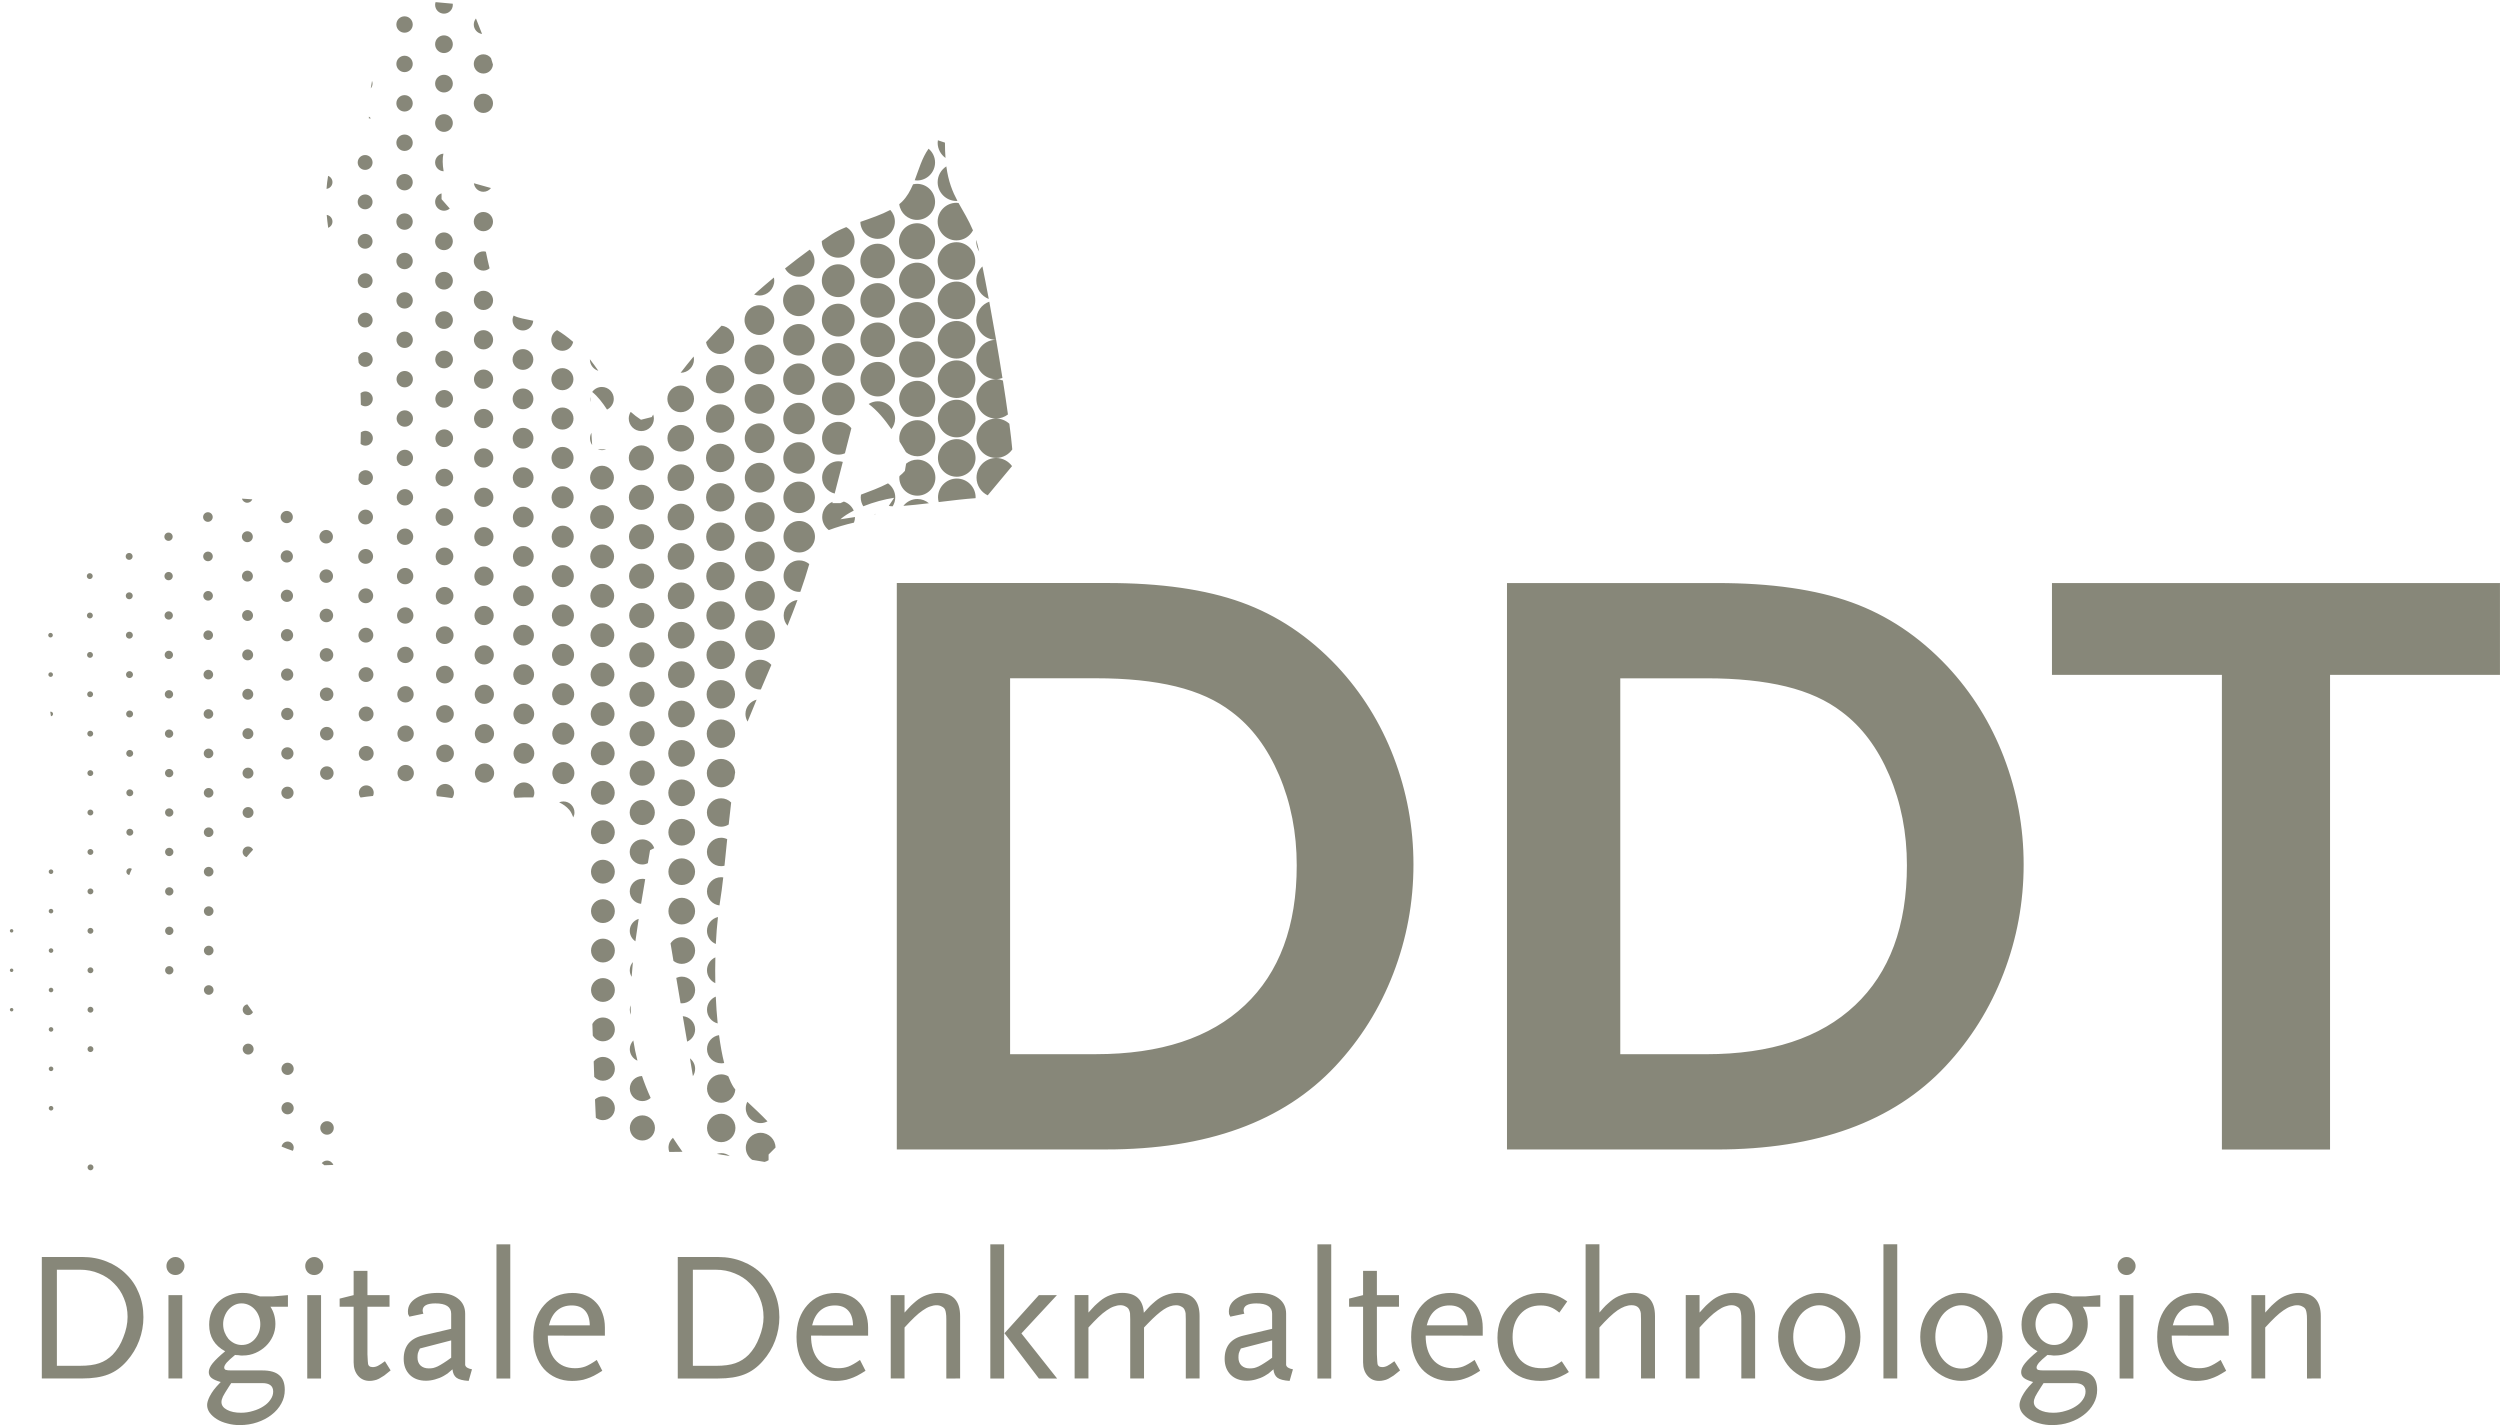 <?xml version="1.0" encoding="UTF-8" standalone="no"?>
<!-- Created with Inkscape (http://www.inkscape.org/) -->

<svg
   xmlns:dc="http://purl.org/dc/elements/1.1/"
   xmlns:cc="http://creativecommons.org/ns#"
   xmlns:rdf="http://www.w3.org/1999/02/22-rdf-syntax-ns#"
   xmlns:svg="http://www.w3.org/2000/svg"
   xmlns="http://www.w3.org/2000/svg"
   xmlns:sodipodi="http://sodipodi.sourceforge.net/DTD/sodipodi-0.dtd"
   xmlns:inkscape="http://www.inkscape.org/namespaces/inkscape"
   width="153.322mm"
   height="87.398mm"
   viewBox="0 0 153.322 87.398"
   version="1.1"
   id="svg8"
   inkscape:version="0.92.3 (2405546, 2018-03-11)"
   sodipodi:docname="2020-04DDT-Logo_V3_corporatedesign_path_clipfix_union_rgb_grau.svg">
  <defs
     id="defs2">
    <clipPath
       id="clipPath7755"
       clipPathUnits="userSpaceOnUse">
      <path
         inkscape:connector-curvature="0"
         id="path7753"
         d="M 0,0 H 595.276 V 841.89 H 0 Z" />
    </clipPath>
    <clipPath
       clipPathUnits="userSpaceOnUse"
       id="clipPath41116">
      <path
         d="m 169.007,528.638 h 2.807 c 0.312,-0.156 0.624,-0.313 0.937,-0.469 v 0 c -0.313,-1.091 -0.625,-2.184 -0.937,-3.276 v 0 c -3.215,0.341 -5.255,0.154 -7.956,-0.468 v 0 c -5.904,-11.013 1.306,-25.751 2.809,-34.163 v 0 c 1.377,-7.718 1.114,-20.812 0,-28.548 v 0 c -3.796,-0.777 -8.467,-0.272 -13.378,0.234 v 0 c -5.686,0.585 -11.697,1.17 -17.043,-0.234 v 0 C 129.783,460.014 122.209,453.07 117.995,448.609 v 0 c -12.205,-12.913 0.691,-30.843 -3.276,-45.864 v 0 c -1.601,-6.056 -7.717,-9.376 -9.36,-14.508 v 0 c -2.755,-8.599 7.136,-39.246 11.7,-42.587 v 0 c 0.755,-2.645 4.517,-1.713 8.892,-1.405 v 0 c -0.809,6.169 -5.505,6.116 -7.488,10.297 v 0 c -0.781,3.119 -1.561,6.24 -2.341,9.359 v 0 c 0.312,0.469 0.624,0.936 0.937,1.404 v 0 c 2.81,-0.727 2.513,-1.652 6.084,-1.871 v 0 c 0.936,1.248 1.871,2.495 2.808,3.743 v 0 c 1.477,3.422 -1.034,7.458 -1.872,10.296 v 0 c 3.537,8.071 -1.197,19.667 7.956,25.741 v 0 c 2.503,-5.649 -0.716,-13.626 -2.808,-17.784 v 0 c 0.311,-1.716 0.623,-3.433 0.935,-5.149 v 0 c 3.744,-2.808 7.488,-5.616 11.233,-8.424 v 0 c 3.431,-4.055 6.864,-8.112 10.295,-12.168 v 0 c 1.05,-1.902 0.659,-5.432 0.936,-9.36 v 0 c 2.003,-1.249 6.598,-2.061 8.424,-3.744 v 0 c 2.064,0.074 2.303,-0.058 3.276,0.936 v 0 c 0.312,0.936 0.624,1.872 0.936,2.808 v 0 c -3.753,8.311 -24.657,29.398 -23.399,36.972 v 0 c 3.078,18.549 21.058,26.447 42.588,22.932 v 0 c 2.11,-0.344 4.744,-0.141 7.414,0.063 v 0 c 4.709,0.359 9.53,0.719 11.774,-1.935 v 0 c 3.735,-4.173 4.078,-46.266 4.679,-55.224 v 0 c 5.16,-3.419 5.85,-4.484 14.976,-4.211 v 0 c -12.285,17.262 -9.719,28.108 -5.616,52.415 v 0 c 0.312,0.156 0.624,0.313 0.937,0.469 v 0 c 3.23,-2.091 1.614,-10.397 2.339,-14.977 v 0 c 1.979,-12.494 4.723,-26.636 6.084,-37.907 v 0 c 3.744,-0.624 7.489,-1.249 11.232,-1.873 v 0 1.404 c 0.624,0.624 1.248,1.249 1.873,1.872 v 0 c 1.02,2.257 -6.573,7.65 -7.957,9.829 v 0 c -3.49,5.496 -3.878,23.197 -2.34,32.291 v 0 c 1.252,7.4 1.803,23.603 4.681,30.888 v 0 c 3.787,9.592 10.204,22.379 12.168,32.761 v 0 c 2.547,1.24 6.282,2.382 9.827,2.807 v 0 c 0.156,0.313 0.312,0.624 0.468,0.936 v 0 c -2.027,-0.312 -4.056,-0.623 -6.084,-0.936 v 0 c 2.024,1.817 6.207,3.278 9.36,3.745 v 0 c -0.312,-0.469 -0.624,-0.936 -0.935,-1.405 v 0 c 0.993,-0.288 4.785,0.185 8.674,0.658 v 0 c 3.133,0.382 6.328,0.763 8.173,0.747 v 0 l 4.68,5.616 c 0.823,2.207 -5.053,36.359 -6.552,40.247 v 0 c -2.133,5.533 -5.192,6.685 -5.148,15.912 v 0 c -0.468,0.156 -0.935,0.313 -1.404,0.468 v 0 c -3.51,-2.706 -3.042,-7.76 -6.083,-10.764 v 0 c -2.659,-2.624 -9.14,-3.604 -12.168,-5.616 v 0 c -11.188,-7.43 -24.896,-19.715 -31.357,-31.824 v 0 c -0.624,-0.155 -1.248,-0.312 -1.872,-0.468 v 0 c -4.956,3.214 -6.664,8.715 -10.764,12.636 v 0 c -10.676,10.213 -12.72,-2.818 -16.848,20.125 v 0 c 1.791,0.241 2.79,0.377 3.744,1.403 v 0 c 1.188,1.314 1.433,2.475 1.405,5.149 v 0 c -3.9,1.091 -7.801,2.184 -11.7,3.276 v 0 c -1.645,7.549 4.328,7.714 8.892,9.359 v 0 c 1.709,7.909 -1.913,13.318 -4.213,20.124 v 0 c -3.431,0.313 -6.864,0.624 -10.296,0.936 v 0 c -4.349,-3.839 -7.713,-12.513 -7.487,-20.591 m 12.636,-14.041 v 2.34 c 2.528,-0.795 4.588,-1.437 6.084,-3.276 v 0 l -1.405,-2.808 h -1.403 c -1.093,1.249 -2.185,2.496 -3.276,3.744 m 25.739,-33.227 c 2.358,-1.571 4.231,-5.475 5.617,-7.957 v 0 -0.468 c -1.444,-0.648 -1.526,-0.627 -2.341,-1.872 v 0 h -2.808 c -0.369,3.231 -0.199,6.988 -0.468,10.297 m 46.8,-1.405 c 3.683,-1.599 6.425,-6.525 8.425,-9.828 v 0 c -0.157,-0.935 -0.313,-1.871 -0.469,-2.808 v 0 c -2.349,-2.756 -7.898,-3.951 -11.232,-5.615 v 0 h -1.403 c 1.559,6.083 3.119,12.168 4.679,18.251 m 7.02,-16.379 c -0.212,-0.519 0.401,-0.353 -0.468,-0.936 v 0 c 0.156,0.312 0.312,0.623 0.468,0.936"
         id="path41118"
         inkscape:connector-curvature="0"
         style="fill:#00ffff;stroke-width:1" />
    </clipPath>
  </defs>
  <sodipodi:namedview
     id="base"
     pagecolor="#ffffff"
     bordercolor="#666666"
     borderopacity="1.0"
     inkscape:pageopacity="0.0"
     inkscape:pageshadow="2"
     inkscape:zoom="1.4"
     inkscape:cx="46.211159"
     inkscape:cy="108.98901"
     inkscape:document-units="mm"
     inkscape:current-layer="layer1"
     showgrid="false"
     fit-margin-top="0"
     fit-margin-left="0"
     fit-margin-right="0"
     fit-margin-bottom="0"
     inkscape:window-width="1750"
     inkscape:window-height="1057"
     inkscape:window-x="1920"
     inkscape:window-y="0"
     inkscape:window-maximized="1" />
  <g
     inkscape:label="Ebene 1"
     inkscape:groupmode="layer"
     id="layer1"
     transform="translate(-50.339,-167.878)">
    <path
       id="path6112"
       style="font-variant:normal;font-weight:normal;font-stretch:normal;font-size:medium;font-family:'UB Scala Sans';-inkscape-font-specification:UBScalaSans;writing-mode:lr-tb;fill:#878779;fill-opacity:1;fill-rule:nonzero;stroke:none;stroke-width:0.353"
       d="m 191.824,252.42 v -3.624 q 0,-0.26 -0.023,-0.373 -0.011,-0.113 -0.056,-0.226 -0.056,-0.124 -0.203,-0.192 -0.135,-0.079 -0.316,-0.079 -0.192,0 -0.406,0.079 -0.203,0.068 -0.44,0.237 -0.237,0.158 -0.508,0.418 -0.271,0.26 -0.61,0.632 v 3.127 h -0.847 v -5.114 h 0.847 v 1.072 q 0.135,-0.147 0.226,-0.248 0.09,-0.102 0.158,-0.169 0.079,-0.079 0.147,-0.135 0.079,-0.068 0.169,-0.147 0.294,-0.248 0.643,-0.373 0.361,-0.135 0.722,-0.135 1.343,0 1.343,1.422 v 3.827 z m -8.297,-2.63 q 0,0.937 0.44,1.468 0.452,0.531 1.23,0.531 0.339,0 0.621,-0.102 0.294,-0.113 0.711,-0.406 l 0.339,0.666 q -0.282,0.181 -0.519,0.305 -0.226,0.113 -0.44,0.181 -0.214,0.079 -0.429,0.102 -0.214,0.034 -0.463,0.034 -0.531,0 -0.971,-0.192 -0.44,-0.192 -0.756,-0.542 -0.316,-0.361 -0.485,-0.858 -0.169,-0.497 -0.169,-1.106 0,-0.61 0.169,-1.106 0.181,-0.497 0.497,-0.847 0.316,-0.361 0.756,-0.553 0.452,-0.192 0.993,-0.192 0.452,0 0.813,0.158 0.361,0.147 0.621,0.429 0.26,0.271 0.395,0.666 0.147,0.395 0.147,0.869 v 0.497 z m 2.574,-0.632 q -0.011,-0.598 -0.294,-0.903 -0.282,-0.316 -0.813,-0.316 -0.542,0 -0.903,0.316 -0.35,0.305 -0.497,0.903 z m -5.769,3.262 v -5.114 h 0.847 v 5.114 z m 0.982,-6.898 q 0,0.226 -0.169,0.395 -0.158,0.158 -0.384,0.158 -0.226,0 -0.395,-0.158 -0.158,-0.169 -0.158,-0.395 0,-0.226 0.158,-0.384 0.169,-0.169 0.395,-0.169 0.226,0 0.384,0.169 0.169,0.158 0.169,0.384 z m -3.24,2.495 q 0.305,0.463 0.305,1.061 0,0.395 -0.158,0.745 -0.158,0.35 -0.429,0.61 -0.271,0.26 -0.632,0.418 -0.361,0.158 -0.768,0.158 -0.057,0 -0.135,0 -0.068,-0.011 -0.181,-0.023 -0.023,0 -0.068,0 -0.045,-0.011 -0.102,-0.011 -0.361,0.294 -0.519,0.474 -0.147,0.181 -0.147,0.294 0,0.102 0.09,0.147 0.102,0.034 0.339,0.034 h 1.908 q 0.711,0 1.039,0.294 0.339,0.282 0.339,0.903 0,0.452 -0.214,0.835 -0.214,0.395 -0.598,0.689 -0.373,0.294 -0.881,0.463 -0.497,0.169 -1.072,0.169 -0.406,0 -0.768,-0.102 -0.361,-0.09 -0.632,-0.26 -0.271,-0.169 -0.44,-0.395 -0.158,-0.226 -0.158,-0.474 0,-0.214 0.158,-0.531 0.113,-0.214 0.248,-0.395 0.135,-0.181 0.429,-0.485 -0.395,-0.113 -0.564,-0.248 -0.169,-0.135 -0.169,-0.361 0,-0.248 0.237,-0.542 0.248,-0.305 0.768,-0.734 -0.982,-0.531 -0.982,-1.626 0,-0.429 0.147,-0.79 0.158,-0.361 0.429,-0.621 0.271,-0.26 0.643,-0.395 0.373,-0.147 0.824,-0.147 0.135,0 0.248,0.011 0.124,0.011 0.248,0.034 0.124,0.023 0.26,0.068 0.135,0.034 0.327,0.102 h 0.779 l 0.926,-0.079 v 0.711 z m 0.169,5.204 q 0,-0.519 -0.666,-0.519 h -1.908 l -0.169,0.26 q -0.248,0.384 -0.339,0.564 -0.09,0.192 -0.09,0.339 0,0.294 0.339,0.474 0.339,0.181 0.858,0.181 0.384,0 0.745,-0.113 0.361,-0.102 0.632,-0.282 0.271,-0.169 0.429,-0.406 0.169,-0.237 0.169,-0.497 z m -0.79,-4.132 q 0,-0.271 -0.09,-0.497 -0.09,-0.237 -0.248,-0.406 -0.147,-0.169 -0.361,-0.271 -0.214,-0.102 -0.452,-0.102 -0.237,0 -0.44,0.102 -0.203,0.102 -0.361,0.282 -0.147,0.169 -0.237,0.406 -0.09,0.226 -0.09,0.485 0,0.26 0.09,0.497 0.09,0.226 0.237,0.406 0.158,0.169 0.361,0.271 0.214,0.102 0.452,0.102 0.237,0 0.44,-0.09 0.214,-0.102 0.361,-0.271 0.158,-0.181 0.248,-0.406 0.09,-0.237 0.09,-0.508 z m -4.301,0.779 q 0,0.553 -0.203,1.05 -0.192,0.485 -0.542,0.858 -0.339,0.361 -0.802,0.576 -0.452,0.214 -0.971,0.214 -0.519,0 -0.982,-0.214 -0.463,-0.214 -0.813,-0.576 -0.339,-0.373 -0.542,-0.858 -0.192,-0.497 -0.192,-1.05 0,-0.553 0.192,-1.039 0.203,-0.497 0.542,-0.858 0.35,-0.373 0.813,-0.587 0.463,-0.214 0.982,-0.214 0.519,0 0.971,0.214 0.463,0.214 0.802,0.587 0.35,0.361 0.542,0.858 0.203,0.485 0.203,1.039 z m -0.926,0 q 0,-0.406 -0.124,-0.756 -0.124,-0.361 -0.339,-0.621 -0.214,-0.26 -0.508,-0.406 -0.282,-0.158 -0.621,-0.158 -0.339,0 -0.632,0.158 -0.294,0.147 -0.508,0.406 -0.214,0.26 -0.339,0.621 -0.124,0.35 -0.124,0.756 0,0.406 0.124,0.768 0.124,0.35 0.339,0.61 0.214,0.26 0.508,0.418 0.294,0.147 0.632,0.147 0.339,0 0.621,-0.147 0.294,-0.158 0.508,-0.418 0.214,-0.26 0.339,-0.61 0.124,-0.361 0.124,-0.768 z m -6.378,2.551 v -8.23 h 0.847 v 8.23 z m -1.411,-2.551 q 0,0.553 -0.203,1.05 -0.192,0.485 -0.542,0.858 -0.339,0.361 -0.802,0.576 -0.452,0.214 -0.971,0.214 -0.519,0 -0.982,-0.214 -0.463,-0.214 -0.813,-0.576 -0.339,-0.373 -0.542,-0.858 -0.192,-0.497 -0.192,-1.05 0,-0.553 0.192,-1.039 0.203,-0.497 0.542,-0.858 0.35,-0.373 0.813,-0.587 0.463,-0.214 0.982,-0.214 0.519,0 0.971,0.214 0.463,0.214 0.802,0.587 0.35,0.361 0.542,0.858 0.203,0.485 0.203,1.039 z m -0.926,0 q 0,-0.406 -0.124,-0.756 -0.124,-0.361 -0.339,-0.621 -0.214,-0.26 -0.508,-0.406 -0.282,-0.158 -0.621,-0.158 -0.339,0 -0.632,0.158 -0.294,0.147 -0.508,0.406 -0.214,0.26 -0.339,0.621 -0.124,0.35 -0.124,0.756 0,0.406 0.124,0.768 0.124,0.35 0.339,0.61 0.214,0.26 0.508,0.418 0.294,0.147 0.632,0.147 0.339,0 0.621,-0.147 0.294,-0.158 0.508,-0.418 0.214,-0.26 0.339,-0.61 0.124,-0.361 0.124,-0.768 z m -6.378,2.551 v -3.624 q 0,-0.26 -0.023,-0.373 -0.011,-0.113 -0.056,-0.226 -0.057,-0.124 -0.203,-0.192 -0.135,-0.079 -0.316,-0.079 -0.192,0 -0.406,0.079 -0.203,0.068 -0.44,0.237 -0.237,0.158 -0.508,0.418 -0.271,0.26 -0.61,0.632 v 3.127 h -0.847 v -5.114 h 0.847 v 1.072 q 0.135,-0.147 0.226,-0.248 0.09,-0.102 0.158,-0.169 0.079,-0.079 0.147,-0.135 0.079,-0.068 0.169,-0.147 0.294,-0.248 0.643,-0.373 0.361,-0.135 0.722,-0.135 1.343,0 1.343,1.422 v 3.827 z m -6.152,0 v -3.624 q 0,-0.26 -0.011,-0.373 -0.011,-0.113 -0.068,-0.226 -0.124,-0.271 -0.508,-0.271 -0.395,0 -0.858,0.316 -0.452,0.316 -1.106,1.05 v 3.127 h -0.847 v -8.23 h 0.847 v 4.188 q 0.135,-0.147 0.214,-0.248 0.09,-0.102 0.158,-0.169 0.079,-0.079 0.147,-0.135 0.079,-0.068 0.169,-0.147 0.294,-0.248 0.655,-0.373 0.361,-0.135 0.722,-0.135 1.343,0 1.343,1.422 v 3.827 z m -4.425,-0.395 q -0.113,0.068 -0.203,0.124 -0.079,0.045 -0.135,0.068 -0.643,0.35 -1.422,0.35 -0.587,0 -1.072,-0.192 -0.474,-0.192 -0.824,-0.542 -0.339,-0.35 -0.531,-0.835 -0.192,-0.485 -0.192,-1.072 0,-0.61 0.192,-1.106 0.203,-0.508 0.553,-0.869 0.361,-0.373 0.847,-0.576 0.497,-0.203 1.084,-0.203 0.384,0 0.756,0.102 0.248,0.068 0.418,0.158 0.169,0.079 0.429,0.26 l -0.485,0.689 q -0.294,-0.248 -0.553,-0.339 -0.248,-0.102 -0.598,-0.102 -0.779,0 -1.253,0.542 -0.463,0.531 -0.463,1.4 0,0.881 0.474,1.4 0.485,0.508 1.31,0.508 0.373,0 0.643,-0.09 0.271,-0.102 0.587,-0.339 l 0.44,0.666 z m -8.783,-2.235 q 0,0.937 0.44,1.468 0.452,0.531 1.23,0.531 0.339,0 0.621,-0.102 0.294,-0.113 0.711,-0.406 l 0.339,0.666 q -0.282,0.181 -0.519,0.305 -0.226,0.113 -0.44,0.181 -0.214,0.079 -0.429,0.102 -0.214,0.034 -0.463,0.034 -0.531,0 -0.971,-0.192 -0.44,-0.192 -0.756,-0.542 -0.316,-0.361 -0.485,-0.858 -0.169,-0.497 -0.169,-1.106 0,-0.61 0.169,-1.106 0.181,-0.497 0.497,-0.847 0.316,-0.361 0.756,-0.553 0.452,-0.192 0.993,-0.192 0.452,0 0.813,0.158 0.361,0.147 0.621,0.429 0.26,0.271 0.395,0.666 0.147,0.395 0.147,0.869 v 0.497 z m 2.574,-0.632 q -0.011,-0.598 -0.294,-0.903 -0.282,-0.316 -0.813,-0.316 -0.542,0 -0.903,0.316 -0.35,0.305 -0.497,0.903 z m -4.143,2.766 q -0.226,0.192 -0.395,0.316 -0.169,0.113 -0.316,0.192 -0.147,0.079 -0.294,0.102 -0.135,0.034 -0.282,0.034 -0.44,0 -0.711,-0.316 -0.271,-0.316 -0.271,-0.824 v -3.409 h -0.858 v -0.497 l 0.858,-0.214 v -1.49 h 0.847 v 1.49 h 1.355 v 0.711 h -1.355 v 2.913 l 0.011,0.226 q 0.011,0.124 0.011,0.203 0,0.068 0.011,0.113 0.011,0.248 0.294,0.248 0.158,0 0.316,-0.079 0.158,-0.079 0.429,-0.282 l 0.35,0.564 z m -5.069,0.497 v -8.23 h 0.847 v 8.23 z m -1.705,0.147 q -0.531,-0.034 -0.745,-0.192 -0.214,-0.158 -0.248,-0.519 -0.192,0.169 -0.305,0.26 -0.113,0.079 -0.237,0.147 -0.237,0.135 -0.531,0.214 -0.282,0.079 -0.553,0.079 -0.621,0 -0.993,-0.361 -0.373,-0.373 -0.373,-0.982 0,-0.564 0.282,-0.926 0.294,-0.361 0.858,-0.497 l 1.772,-0.418 v -0.926 q 0,-0.632 -0.971,-0.632 -0.779,0 -0.779,0.44 0,0.068 0.045,0.192 l -0.858,0.181 q -0.056,-0.102 -0.079,-0.158 -0.011,-0.068 -0.011,-0.158 0,-0.508 0.508,-0.824 0.508,-0.316 1.332,-0.316 0.779,0 1.219,0.339 0.452,0.339 0.452,0.937 v 3.138 q 0.034,0.203 0.418,0.271 z m -1.072,-2.484 -1.919,0.497 q -0.09,0.181 -0.124,0.294 -0.023,0.102 -0.023,0.26 0,0.305 0.181,0.485 0.192,0.181 0.508,0.181 0.147,0 0.271,-0.023 0.135,-0.034 0.282,-0.102 0.158,-0.079 0.35,-0.203 0.203,-0.124 0.474,-0.327 z m -5.295,2.337 v -3.624 q 0,-0.282 -0.011,-0.373 -0.011,-0.102 -0.068,-0.226 -0.056,-0.124 -0.203,-0.192 -0.135,-0.079 -0.316,-0.079 -0.361,0 -0.756,0.26 -0.395,0.26 -0.971,0.858 l -0.237,0.248 v 3.127 H 119.654 v -3.624 q 0,-0.282 -0.011,-0.373 -0.011,-0.102 -0.068,-0.226 -0.056,-0.124 -0.203,-0.192 -0.135,-0.079 -0.316,-0.079 -0.192,0 -0.406,0.079 -0.203,0.068 -0.44,0.237 -0.237,0.158 -0.508,0.418 -0.271,0.26 -0.61,0.632 v 3.127 h -0.847 v -5.114 h 0.847 v 1.072 q 0.135,-0.147 0.226,-0.248 0.09,-0.102 0.158,-0.169 0.079,-0.079 0.147,-0.135 0.079,-0.068 0.169,-0.147 0.294,-0.248 0.643,-0.373 0.361,-0.135 0.722,-0.135 1.253,0 1.332,1.219 0.135,-0.147 0.226,-0.248 0.09,-0.102 0.169,-0.181 0.079,-0.079 0.147,-0.135 0.079,-0.068 0.169,-0.147 0.294,-0.248 0.643,-0.373 0.361,-0.135 0.722,-0.135 1.343,0 1.343,1.422 v 3.827 z m -11.989,0 v -8.23 h 0.847 v 8.23 z m 2.98,0 -2.111,-2.777 2.111,-2.337 h 1.106 l -2.179,2.348 2.19,2.766 z m -5.678,0 v -3.624 q 0,-0.26 -0.023,-0.373 -0.011,-0.113 -0.056,-0.226 -0.056,-0.124 -0.203,-0.192 -0.135,-0.079 -0.316,-0.079 -0.192,0 -0.406,0.079 -0.203,0.068 -0.44,0.237 -0.237,0.158 -0.508,0.418 -0.271,0.26 -0.61,0.632 v 3.127 h -0.847 v -5.114 h 0.847 v 1.072 q 0.135,-0.147 0.226,-0.248 0.09,-0.102 0.158,-0.169 0.079,-0.079 0.147,-0.135 0.079,-0.068 0.169,-0.147 0.294,-0.248 0.643,-0.373 0.361,-0.135 0.722,-0.135 1.343,0 1.343,1.422 v 3.827 z m -8.297,-2.63 q 0,0.937 0.44,1.468 0.452,0.531 1.23,0.531 0.339,0 0.621,-0.102 0.294,-0.113 0.711,-0.406 l 0.339,0.666 q -0.282,0.181 -0.519,0.305 -0.226,0.113 -0.44,0.181 -0.214,0.079 -0.429,0.102 -0.214,0.034 -0.463,0.034 -0.531,0 -0.971,-0.192 -0.44,-0.192 -0.756,-0.542 -0.316,-0.361 -0.485,-0.858 -0.169,-0.497 -0.169,-1.106 0,-0.61 0.169,-1.106 0.181,-0.497 0.497,-0.847 0.316,-0.361 0.756,-0.553 0.452,-0.192 0.993,-0.192 0.452,0 0.813,0.158 0.361,0.147 0.621,0.429 0.26,0.271 0.395,0.666 0.147,0.395 0.147,0.869 v 0.497 z m 2.574,-0.632 q -0.011,-0.598 -0.294,-0.903 -0.282,-0.316 -0.813,-0.316 -0.542,0 -0.903,0.316 -0.35,0.305 -0.497,0.903 z m -4.516,-0.497 q 0,0.734 -0.26,1.434 -0.26,0.689 -0.745,1.242 -0.508,0.587 -1.151,0.835 -0.632,0.248 -1.603,0.248 h -2.472 v -7.451 h 2.484 q 0.813,0 1.501,0.282 0.689,0.271 1.185,0.768 0.508,0.485 0.779,1.163 0.282,0.677 0.282,1.479 z m -0.971,-0.011 q 0,-0.621 -0.226,-1.151 -0.214,-0.531 -0.61,-0.914 -0.384,-0.395 -0.926,-0.61 -0.531,-0.226 -1.163,-0.226 H 92.832 v 5.893 h 1.411 q 0.734,0 1.185,-0.158 0.463,-0.158 0.824,-0.519 0.203,-0.214 0.373,-0.485 0.169,-0.282 0.282,-0.587 0.124,-0.305 0.192,-0.621 0.068,-0.316 0.068,-0.621 z M 83.936,249.79 q 0,0.937 0.44,1.468 0.452,0.531 1.23,0.531 0.339,0 0.621,-0.102 0.294,-0.113 0.711,-0.406 l 0.339,0.666 q -0.282,0.181 -0.519,0.305 -0.226,0.113 -0.44,0.181 -0.214,0.079 -0.429,0.102 -0.214,0.034 -0.463,0.034 -0.531,0 -0.971,-0.192 -0.44,-0.192 -0.756,-0.542 -0.316,-0.361 -0.485,-0.858 -0.169,-0.497 -0.169,-1.106 0,-0.61 0.169,-1.106 0.181,-0.497 0.497,-0.847 0.316,-0.361 0.756,-0.553 0.452,-0.192 0.993,-0.192 0.452,0 0.813,0.158 0.361,0.147 0.621,0.429 0.26,0.271 0.395,0.666 0.147,0.395 0.147,0.869 v 0.497 z m 2.574,-0.632 q -0.011,-0.598 -0.294,-0.903 -0.282,-0.316 -0.813,-0.316 -0.542,0 -0.903,0.316 -0.35,0.305 -0.497,0.903 z m -5.723,3.262 v -8.23 h 0.847 v 8.23 z m -1.705,0.147 q -0.531,-0.034 -0.745,-0.192 -0.214,-0.158 -0.248,-0.519 -0.192,0.169 -0.305,0.26 -0.113,0.079 -0.237,0.147 -0.237,0.135 -0.531,0.214 -0.282,0.079 -0.553,0.079 -0.621,0 -0.993,-0.361 -0.373,-0.373 -0.373,-0.982 0,-0.564 0.282,-0.926 0.294,-0.361 0.858,-0.497 l 1.772,-0.418 v -0.926 q 0,-0.632 -0.971,-0.632 -0.779,0 -0.779,0.44 0,0.068 0.045,0.192 l -0.858,0.181 q -0.056,-0.102 -0.079,-0.158 -0.011,-0.068 -0.011,-0.158 0,-0.508 0.508,-0.824 0.508,-0.316 1.332,-0.316 0.779,0 1.219,0.339 0.452,0.339 0.452,0.937 v 3.138 q 0.034,0.203 0.418,0.271 z m -1.072,-2.484 -1.919,0.497 q -0.09,0.181 -0.124,0.294 -0.023,0.102 -0.023,0.26 0,0.305 0.181,0.485 0.192,0.181 0.508,0.181 0.147,0 0.271,-0.023 0.135,-0.034 0.282,-0.102 0.158,-0.079 0.35,-0.203 0.203,-0.124 0.474,-0.327 z m -3.714,1.84 q -0.226,0.192 -0.395,0.316 -0.169,0.113 -0.316,0.192 -0.147,0.079 -0.294,0.102 -0.135,0.034 -0.282,0.034 -0.44,0 -0.711,-0.316 -0.271,-0.316 -0.271,-0.824 v -3.409 h -0.858 v -0.497 l 0.858,-0.214 v -1.49 h 0.847 v 1.49 h 1.355 v 0.711 h -1.355 v 2.913 l 0.011,0.226 q 0.011,0.124 0.011,0.203 0,0.068 0.011,0.113 0.011,0.248 0.294,0.248 0.158,0 0.316,-0.079 0.158,-0.079 0.429,-0.282 l 0.35,0.564 z m -5.114,0.497 v -5.114 h 0.847 v 5.114 z m 0.982,-6.898 q 0,0.226 -0.169,0.395 -0.158,0.158 -0.384,0.158 -0.226,0 -0.395,-0.158 -0.158,-0.169 -0.158,-0.395 0,-0.226 0.158,-0.384 0.169,-0.169 0.395,-0.169 0.226,0 0.384,0.169 0.169,0.158 0.169,0.384 z m -3.24,2.495 q 0.305,0.463 0.305,1.061 0,0.395 -0.158,0.745 -0.158,0.35 -0.429,0.61 -0.271,0.26 -0.632,0.418 -0.361,0.158 -0.768,0.158 -0.056,0 -0.135,0 -0.068,-0.011 -0.181,-0.023 -0.023,0 -0.068,0 -0.045,-0.011 -0.102,-0.011 -0.361,0.294 -0.519,0.474 -0.147,0.181 -0.147,0.294 0,0.102 0.09,0.147 0.102,0.034 0.339,0.034 h 1.908 q 0.711,0 1.039,0.294 0.339,0.282 0.339,0.903 0,0.452 -0.214,0.835 -0.214,0.395 -0.598,0.689 -0.373,0.294 -0.881,0.463 -0.497,0.169 -1.072,0.169 -0.406,0 -0.768,-0.102 -0.361,-0.09 -0.632,-0.26 -0.271,-0.169 -0.44,-0.395 -0.158,-0.226 -0.158,-0.474 0,-0.214 0.158,-0.531 0.113,-0.214 0.248,-0.395 0.135,-0.181 0.429,-0.485 -0.395,-0.113 -0.564,-0.248 -0.169,-0.135 -0.169,-0.361 0,-0.248 0.237,-0.542 0.248,-0.305 0.768,-0.734 -0.982,-0.531 -0.982,-1.626 0,-0.429 0.147,-0.79 0.158,-0.361 0.429,-0.621 0.271,-0.26 0.643,-0.395 0.373,-0.147 0.824,-0.147 0.135,0 0.248,0.011 0.124,0.011 0.248,0.034 0.124,0.023 0.26,0.068 0.135,0.034 0.327,0.102 h 0.779 l 0.926,-0.079 v 0.711 z m 0.169,5.204 q 0,-0.519 -0.666,-0.519 h -1.908 l -0.169,0.26 q -0.248,0.384 -0.339,0.564 -0.09,0.192 -0.09,0.339 0,0.294 0.339,0.474 0.339,0.181 0.858,0.181 0.384,0 0.745,-0.113 0.361,-0.102 0.632,-0.282 0.271,-0.169 0.429,-0.406 0.169,-0.237 0.169,-0.497 z m -0.79,-4.132 q 0,-0.271 -0.09,-0.497 -0.09,-0.237 -0.248,-0.406 -0.147,-0.169 -0.361,-0.271 -0.214,-0.102 -0.452,-0.102 -0.237,0 -0.44,0.102 -0.203,0.102 -0.361,0.282 -0.147,0.169 -0.237,0.406 -0.09,0.226 -0.09,0.485 0,0.26 0.09,0.497 0.09,0.226 0.237,0.406 0.158,0.169 0.361,0.271 0.214,0.102 0.452,0.102 0.237,0 0.44,-0.09 0.214,-0.102 0.361,-0.271 0.158,-0.181 0.248,-0.406 0.09,-0.237 0.09,-0.508 z m -5.633,3.33 v -5.114 h 0.847 v 5.114 z m 0.982,-6.898 q 0,0.226 -0.169,0.395 -0.158,0.158 -0.384,0.158 -0.226,0 -0.395,-0.158 -0.158,-0.169 -0.158,-0.395 0,-0.226 0.158,-0.384 0.169,-0.169 0.395,-0.169 0.226,0 0.384,0.169 0.169,0.158 0.169,0.384 z m -2.517,3.138 q 0,0.734 -0.26,1.434 -0.26,0.689 -0.745,1.242 -0.508,0.587 -1.151,0.835 -0.632,0.248 -1.603,0.248 h -2.472 v -7.451 h 2.484 q 0.813,0 1.501,0.282 0.689,0.271 1.185,0.768 0.508,0.485 0.779,1.163 0.282,0.677 0.282,1.479 z m -0.971,-0.011 q 0,-0.621 -0.226,-1.151 -0.214,-0.531 -0.61,-0.914 -0.384,-0.395 -0.926,-0.61 -0.531,-0.226 -1.163,-0.226 h -1.411 v 5.893 h 1.411 q 0.734,0 1.185,-0.158 0.463,-0.158 0.824,-0.519 0.203,-0.214 0.373,-0.485 0.169,-0.282 0.282,-0.587 0.124,-0.305 0.192,-0.621 0.068,-0.316 0.068,-0.621 z m 77.651,-34.331 c -0.808,-2.105 -1.966,-3.965 -3.474,-5.579 -1.72,-1.824 -3.676,-3.132 -5.869,-3.921 -2.194,-0.79 -4.94,-1.184 -8.237,-1.184 h -12.896 v 34.739 h 12.843 c 6.175,0 10.86,-1.701 14.053,-5.106 1.544,-1.649 2.728,-3.544 3.553,-5.684 0.824,-2.14 1.237,-4.369 1.237,-6.685 0,-2.28 -0.404,-4.474 -1.211,-6.579 m -9.132,15.211 c -2.124,2 -5.167,3 -9.132,3 h -5.263 v -23.054 h 5.263 c 1.895,0 3.527,0.167 4.895,0.5 1.368,0.334 2.508,0.851 3.421,1.553 1.228,0.913 2.202,2.211 2.921,3.895 0.719,1.685 1.079,3.527 1.079,5.527 0,3.72 -1.062,6.58 -3.184,8.58 m 46.555,-15.211 c -0.808,-2.105 -1.966,-3.965 -3.474,-5.579 -1.72,-1.824 -3.676,-3.132 -5.869,-3.921 -2.194,-0.79 -4.94,-1.184 -8.237,-1.184 h -12.896 v 34.739 h 12.843 c 6.175,0 10.86,-1.701 14.053,-5.106 1.544,-1.649 2.728,-3.544 3.553,-5.684 0.824,-2.14 1.237,-4.369 1.237,-6.685 0,-2.28 -0.404,-4.474 -1.211,-6.579 m -9.132,15.211 c -2.124,2 -5.167,3 -9.132,3 h -5.263 v -23.054 h 5.263 c 1.895,0 3.527,0.167 4.895,0.5 1.368,0.334 2.508,0.851 3.421,1.553 1.228,0.913 2.202,2.211 2.921,3.895 0.719,1.685 1.079,3.527 1.079,5.527 0,3.72 -1.062,6.58 -3.184,8.58 m 39.555,-20.264 v -5.632 h -27.475 v 5.632 h 10.422 v 29.107 h 6.632 V 209.266 Z M 77.052,168.01 c -0.016,0.052 -0.028,0.106 -0.028,0.163 0,0.3 0.243,0.543 0.543,0.543 0.3,0 0.543,-0.244 0.543,-0.543 0,-0.023 -0.004,-0.045 -0.007,-0.068 -0.351,-0.032 -0.701,-0.064 -1.052,-0.096 z m -1.902,0.869 c -0.278,0 -0.503,0.225 -0.503,0.503 0,0.277 0.225,0.502 0.503,0.502 0.278,0 0.502,-0.225 0.502,-0.502 0,-0.278 -0.225,-0.503 -0.502,-0.503 z m 4.378,0.133 c -0.082,0.101 -0.133,0.229 -0.133,0.369 0,0.298 0.221,0.541 0.508,0.581 -0.125,-0.313 -0.251,-0.629 -0.375,-0.951 z m -1.961,1.035 c -0.3,0 -0.543,0.243 -0.543,0.543 0,0.3 0.243,0.543 0.543,0.543 0.3,0 0.543,-0.244 0.543,-0.543 0,-0.3 -0.244,-0.543 -0.543,-0.543 z m 2.418,1.162 c -0.326,0 -0.59,0.264 -0.59,0.59 0,0.326 0.264,0.589 0.59,0.589 0.313,0 0.567,-0.244 0.586,-0.552 -0.037,-0.132 -0.077,-0.263 -0.119,-0.393 -0.108,-0.141 -0.276,-0.234 -0.467,-0.234 z m -4.835,0.087 c -0.278,0 -0.503,0.225 -0.503,0.503 0,0.277 0.225,0.503 0.503,0.503 0.278,0 0.502,-0.226 0.502,-0.503 0,-0.278 -0.225,-0.503 -0.502,-0.503 z m 2.417,1.168 c -0.3,0 -0.543,0.243 -0.543,0.543 0,0.3 0.243,0.543 0.543,0.543 0.3,0 0.543,-0.243 0.543,-0.543 0,-0.3 -0.244,-0.543 -0.543,-0.543 z m -4.412,0.375 c -0.029,0.153 -0.055,0.307 -0.078,0.461 0.068,-0.08 0.11,-0.181 0.11,-0.294 0,-0.059 -0.012,-0.116 -0.033,-0.168 z m 6.83,0.787 c -0.326,0 -0.59,0.264 -0.59,0.59 0,0.326 0.264,0.59 0.59,0.59 0.326,0 0.59,-0.264 0.59,-0.59 0,-0.326 -0.264,-0.59 -0.59,-0.59 z m -4.835,0.087 c -0.278,0 -0.503,0.225 -0.503,0.503 0,0.278 0.225,0.503 0.503,0.503 0.278,0 0.502,-0.225 0.502,-0.503 0,-0.278 -0.225,-0.503 -0.502,-0.503 z m 2.417,1.168 c -0.3,0 -0.543,0.243 -0.543,0.543 0,0.3 0.243,0.543 0.543,0.543 0.3,0 0.543,-0.243 0.543,-0.543 0,-0.3 -0.244,-0.543 -0.543,-0.543 z m -4.606,0.151 c 6.04e-4,0.036 -0.001,0.072 0,0.108 h 0.125 c -0.035,-0.043 -0.077,-0.08 -0.125,-0.108 z m 2.189,1.098 c -0.278,0 -0.503,0.225 -0.503,0.503 0,0.278 0.225,0.503 0.503,0.503 0.278,0 0.502,-0.225 0.502,-0.503 0,-0.278 -0.225,-0.503 -0.502,-0.503 z m 32.709,0.352 c -0.007,0.05 -0.015,0.099 -0.015,0.151 0,0.385 0.191,0.724 0.481,0.933 -0.021,-0.287 -0.035,-0.594 -0.033,-0.939 -0.144,-0.048 -0.288,-0.097 -0.433,-0.145 z m -0.572,0.517 c -0.407,0.571 -0.596,1.272 -0.85,1.935 0.047,0.006 0.093,0.014 0.142,0.014 0.611,0 1.106,-0.495 1.106,-1.106 0,-0.34 -0.157,-0.64 -0.398,-0.843 z m -29.754,0.304 c -0.284,0.018 -0.509,0.251 -0.509,0.539 0,0.293 0.232,0.53 0.522,0.541 -0.072,-0.425 -0.075,-0.784 -0.013,-1.081 z m -4.801,0.084 c -0.252,0 -0.456,0.204 -0.456,0.456 0,0.252 0.204,0.456 0.456,0.456 0.252,0 0.456,-0.204 0.456,-0.456 0,-0.252 -0.204,-0.456 -0.456,-0.456 z m 35.645,0.695 c -0.32,0.205 -0.533,0.562 -0.533,0.969 0,0.636 0.516,1.153 1.153,1.153 0.021,0 0.04,-0.005 0.06,-0.006 -0.299,-0.562 -0.555,-1.18 -0.681,-2.116 z m -33.227,0.467 c -0.278,0 -0.503,0.225 -0.503,0.503 0,0.278 0.225,0.503 0.503,0.503 0.278,0 0.502,-0.225 0.502,-0.503 0,-0.278 -0.225,-0.503 -0.502,-0.503 z m -4.69,0.114 c -0.045,0.264 -0.077,0.531 -0.097,0.8 0.206,-0.025 0.366,-0.199 0.366,-0.411 0,-0.178 -0.112,-0.329 -0.27,-0.389 z m 8.942,0.454 c 0.033,0.294 0.28,0.524 0.583,0.524 0.19,0 0.357,-0.091 0.465,-0.23 -0.349,-0.098 -0.699,-0.196 -1.048,-0.294 z m 27.178,0.037 c -0.085,0 -0.166,0.011 -0.245,0.029 -0.168,0.394 -0.371,0.767 -0.684,1.076 -0.05,0.05 -0.106,0.096 -0.163,0.143 0.07,0.543 0.53,0.964 1.092,0.964 0.611,0 1.106,-0.495 1.106,-1.106 0,-0.611 -0.495,-1.106 -1.106,-1.106 z m -29.161,0.586 c -0.227,0.065 -0.394,0.272 -0.394,0.52 0,0.3 0.243,0.543 0.543,0.543 0.136,0 0.259,-0.052 0.354,-0.134 -0.168,-0.192 -0.335,-0.383 -0.503,-0.575 z m -4.687,0.065 c -0.252,0 -0.456,0.204 -0.456,0.456 0,0.252 0.204,0.455 0.456,0.455 0.252,0 0.456,-0.204 0.456,-0.455 0,-0.252 -0.204,-0.456 -0.456,-0.456 z m 36.265,0.511 c -0.637,0 -1.153,0.516 -1.153,1.153 0,0.636 0.516,1.153 1.153,1.153 0.441,0 0.82,-0.251 1.014,-0.615 -0.283,-0.667 -0.599,-1.16 -0.885,-1.678 -0.043,-0.005 -0.085,-0.013 -0.13,-0.013 z m -4.058,0.439 c -0.537,0.285 -1.197,0.51 -1.835,0.732 0.01,0.576 0.478,1.041 1.057,1.041 0.585,0 1.06,-0.474 1.06,-1.059 0,-0.276 -0.109,-0.526 -0.282,-0.714 z m -24.954,0.124 c -0.326,0 -0.59,0.265 -0.59,0.591 0,0.326 0.264,0.59 0.59,0.59 0.021,0 0.041,-0.004 0.062,-0.006 0.025,-0.003 0.048,-0.007 0.072,-0.01 0.261,-0.061 0.455,-0.294 0.455,-0.573 0,-0.326 -0.264,-0.591 -0.59,-0.591 z m -4.835,0.087 c -0.278,0 -0.503,0.225 -0.503,0.503 0,0.278 0.225,0.503 0.503,0.503 0.278,0 0.502,-0.225 0.502,-0.503 0,-0.278 -0.225,-0.503 -0.502,-0.503 z m -4.774,0.093 c 0.021,0.265 0.055,0.53 0.091,0.795 0.153,-0.061 0.262,-0.211 0.262,-0.386 0,-0.209 -0.154,-0.38 -0.353,-0.41 z m 36.203,0.512 c -0.611,0 -1.106,0.495 -1.106,1.106 0,0.611 0.495,1.106 1.106,1.106 0.611,0 1.106,-0.495 1.106,-1.106 0,-0.611 -0.495,-1.106 -1.106,-1.106 z m -4.34,0.236 c -0.334,0.134 -0.641,0.273 -0.881,0.433 -0.203,0.135 -0.41,0.277 -0.618,0.421 -9e-5,0.005 -0.002,0.011 -0.002,0.016 0,0.555 0.45,1.006 1.006,1.006 0.556,0 1.006,-0.451 1.006,-1.006 0,-0.375 -0.207,-0.697 -0.511,-0.87 z m -24.672,0.327 c -0.3,0 -0.543,0.243 -0.543,0.544 0,0.3 0.243,0.543 0.543,0.543 0.3,0 0.543,-0.243 0.543,-0.543 0,-0.3 -0.244,-0.544 -0.543,-0.544 z m -4.835,0.088 c -0.252,0 -0.456,0.204 -0.456,0.456 0,0.252 0.204,0.456 0.456,0.456 0.252,0 0.456,-0.204 0.456,-0.456 0,-0.252 -0.204,-0.456 -0.456,-0.456 z m 37.485,0.371 c -0.002,0.029 -0.008,0.056 -0.008,0.085 0,0.234 0.07,0.451 0.185,0.636 -0.065,-0.286 -0.125,-0.531 -0.177,-0.721 z m -1.22,0.141 c -0.637,0 -1.153,0.516 -1.153,1.153 0,0.636 0.516,1.153 1.153,1.153 0.637,0 1.153,-0.516 1.153,-1.153 0,-0.637 -0.517,-1.153 -1.153,-1.153 z m -4.835,0.093 c -0.585,0 -1.059,0.474 -1.059,1.059 0,0.585 0.474,1.059 1.059,1.059 0.585,0 1.06,-0.474 1.06,-1.059 0,-0.585 -0.475,-1.059 -1.06,-1.059 z m -4.167,0.364 c -0.499,0.363 -1.005,0.748 -1.513,1.153 0.164,0.301 0.478,0.507 0.844,0.507 0.533,0 0.966,-0.432 0.966,-0.965 0,-0.274 -0.115,-0.519 -0.298,-0.695 z m -20.009,0.105 c -0.326,0 -0.59,0.265 -0.59,0.59 0,0.326 0.264,0.59 0.59,0.59 0.145,0 0.275,-0.054 0.378,-0.141 -0.075,-0.308 -0.151,-0.641 -0.228,-1.018 -0.048,-0.013 -0.097,-0.022 -0.149,-0.022 z m -4.835,0.087 c -0.278,0 -0.503,0.225 -0.503,0.503 0,0.277 0.225,0.503 0.503,0.503 0.278,0 0.502,-0.226 0.502,-0.503 0,-0.278 -0.225,-0.503 -0.502,-0.503 z m 31.43,0.606 c -0.611,0 -1.106,0.495 -1.106,1.106 0,0.611 0.495,1.105 1.106,1.105 0.611,0 1.106,-0.495 1.106,-1.105 0,-0.611 -0.495,-1.106 -1.106,-1.106 z m -4.835,0.1 c -0.555,0 -1.006,0.451 -1.006,1.006 0,0.555 0.45,1.006 1.006,1.006 0.556,0 1.006,-0.451 1.006,-1.006 0,-0.556 -0.45,-1.006 -1.006,-1.006 z m 8.844,0.13 c -0.233,0.22 -0.38,0.53 -0.38,0.876 0,0.511 0.319,0.945 0.768,1.121 -0.135,-0.721 -0.268,-1.419 -0.388,-1.997 z m -33.021,0.332 c -0.3,0 -0.543,0.243 -0.543,0.544 0,0.3 0.243,0.543 0.543,0.543 0.3,0 0.543,-0.243 0.543,-0.543 0,-0.3 -0.244,-0.544 -0.543,-0.544 z m -4.835,0.087 c -0.252,0 -0.456,0.204 -0.456,0.456 0,0.252 0.204,0.456 0.456,0.456 0.252,0 0.456,-0.204 0.456,-0.456 0,-0.252 -0.204,-0.456 -0.456,-0.456 z m 25.067,0.261 c -0.407,0.338 -0.812,0.685 -1.214,1.044 0.101,0.038 0.21,0.062 0.324,0.062 0.504,0 0.912,-0.408 0.912,-0.911 0,-0.067 -0.009,-0.132 -0.022,-0.195 z m 11.198,0.25 c -0.637,0 -1.153,0.516 -1.153,1.153 0,0.636 0.516,1.153 1.153,1.153 0.637,0 1.153,-0.516 1.153,-1.153 0,-0.637 -0.517,-1.153 -1.153,-1.153 z m -4.835,0.094 c -0.585,0 -1.059,0.474 -1.059,1.059 0,0.585 0.474,1.059 1.059,1.059 0.585,0 1.06,-0.474 1.06,-1.059 0,-0.585 -0.475,-1.059 -1.06,-1.059 z m -4.835,0.093 c -0.533,0 -0.965,0.432 -0.965,0.966 0,0.533 0.432,0.965 0.965,0.965 0.533,0 0.966,-0.432 0.966,-0.965 0,-0.533 -0.432,-0.966 -0.966,-0.966 z m -19.341,0.376 c -0.326,0 -0.59,0.264 -0.59,0.59 0,0.326 0.264,0.59 0.59,0.59 0.326,0 0.59,-0.264 0.59,-0.59 0,-0.326 -0.264,-0.59 -0.59,-0.59 z m -4.835,0.087 c -0.278,0 -0.503,0.225 -0.503,0.503 0,0.277 0.225,0.502 0.503,0.502 0.278,0 0.502,-0.225 0.502,-0.502 0,-0.278 -0.225,-0.503 -0.502,-0.503 z m 35.857,0.581 c -0.465,0.168 -0.799,0.608 -0.799,1.131 0,0.666 0.54,1.207 1.207,1.207 0.003,0 0.006,-0.001 0.009,-0.001 -0.14,-0.813 -0.278,-1.586 -0.417,-2.337 z m -4.428,0.025 c -0.611,0 -1.106,0.495 -1.106,1.106 0,0.611 0.495,1.106 1.106,1.106 0.611,0 1.106,-0.495 1.106,-1.106 0,-0.611 -0.495,-1.106 -1.106,-1.106 z m -4.835,0.101 c -0.555,0 -1.006,0.45 -1.006,1.006 0,0.555 0.45,1.006 1.006,1.006 0.556,0 1.006,-0.45 1.006,-1.006 0,-0.556 -0.45,-1.006 -1.006,-1.006 z m -4.835,0.093 c -0.503,0 -0.912,0.408 -0.912,0.912 0,0.503 0.408,0.912 0.912,0.912 0.504,0 0.912,-0.408 0.912,-0.912 0,-0.504 -0.408,-0.912 -0.912,-0.912 z m -19.341,0.368 c -0.3,0 -0.543,0.243 -0.543,0.544 0,0.3 0.243,0.543 0.543,0.543 0.3,0 0.543,-0.244 0.543,-0.543 0,-0.3 -0.244,-0.544 -0.543,-0.544 z m -4.835,0.087 c -0.252,0 -0.456,0.204 -0.456,0.456 0,0.252 0.204,0.456 0.456,0.456 0.252,0 0.456,-0.204 0.456,-0.456 0,-0.252 -0.204,-0.456 -0.456,-0.456 z m 9.101,0.178 c -0.041,0.085 -0.067,0.178 -0.067,0.279 0,0.351 0.285,0.637 0.637,0.637 0.339,0 0.613,-0.265 0.633,-0.598 -0.472,-0.106 -0.862,-0.144 -1.203,-0.317 z m 27.164,0.334 c -0.637,0 -1.153,0.516 -1.153,1.153 0,0.636 0.516,1.153 1.153,1.153 0.637,0 1.153,-0.516 1.153,-1.153 0,-0.637 -0.517,-1.153 -1.153,-1.153 z m -4.835,0.093 c -0.585,0 -1.059,0.474 -1.059,1.059 0,0.585 0.474,1.059 1.059,1.059 0.585,0 1.06,-0.474 1.06,-1.059 0,-0.585 -0.475,-1.059 -1.06,-1.059 z m -4.835,0.093 c -0.533,0 -0.965,0.432 -0.965,0.966 0,0.533 0.432,0.966 0.965,0.966 0.533,0 0.966,-0.433 0.966,-0.966 0,-0.533 -0.432,-0.966 -0.966,-0.966 z m -4.745,0.103 c -0.324,0.332 -0.639,0.668 -0.947,1.009 0.07,0.412 0.426,0.726 0.857,0.726 0.481,0 0.871,-0.391 0.871,-0.872 0,-0.451 -0.343,-0.818 -0.782,-0.863 z m -10.084,0.271 c -0.21,0.115 -0.354,0.336 -0.354,0.592 0,0.374 0.304,0.677 0.677,0.677 0.329,0 0.603,-0.235 0.664,-0.547 -0.357,-0.31 -0.684,-0.542 -0.987,-0.722 z m -4.512,0.002 c -0.326,0 -0.59,0.264 -0.59,0.59 0,0.326 0.264,0.59 0.59,0.59 0.326,0 0.59,-0.264 0.59,-0.59 0,-0.326 -0.264,-0.59 -0.59,-0.59 z m -4.835,0.088 c -0.278,0 -0.503,0.224 -0.503,0.502 0,0.277 0.225,0.503 0.503,0.503 0.278,0 0.502,-0.226 0.502,-0.503 0,-0.278 -0.225,-0.502 -0.502,-0.502 z m 36.265,0.504 c -0.666,0 -1.207,0.54 -1.207,1.207 0,0.666 0.54,1.207 1.207,1.207 0.14,0 0.272,-0.029 0.396,-0.072 -0.122,-0.773 -0.249,-1.547 -0.386,-2.34 -0.004,-3e-5 -0.007,-0.001 -0.011,-0.001 z m -4.835,0.101 c -0.611,0 -1.106,0.495 -1.106,1.106 0,0.611 0.495,1.106 1.106,1.106 0.611,0 1.106,-0.495 1.106,-1.106 0,-0.611 -0.495,-1.106 -1.106,-1.106 z m -4.835,0.1 c -0.555,0 -1.006,0.45 -1.006,1.006 0,0.555 0.45,1.006 1.006,1.006 0.556,0 1.006,-0.45 1.006,-1.006 0,-0.555 -0.45,-1.006 -1.006,-1.006 z m -4.835,0.094 c -0.503,0 -0.912,0.408 -0.912,0.912 0,0.504 0.408,0.912 0.912,0.912 0.504,0 0.912,-0.408 0.912,-0.912 0,-0.504 -0.408,-0.912 -0.912,-0.912 z m -14.506,0.275 c -0.352,0 -0.637,0.285 -0.637,0.637 0,0.352 0.285,0.637 0.637,0.637 0.352,0 0.637,-0.285 0.637,-0.637 0,-0.351 -0.285,-0.637 -0.637,-0.637 z m -4.835,0.093 c -0.3,0 -0.543,0.243 -0.543,0.543 0,0.3 0.243,0.543 0.543,0.543 0.3,0 0.543,-0.243 0.543,-0.543 0,-0.3 -0.244,-0.543 -0.543,-0.543 z m -4.835,0.087 c -0.21,0 -0.386,0.144 -0.438,0.337 0.011,0.104 0.021,0.212 0.031,0.319 0.075,0.15 0.228,0.255 0.407,0.255 0.252,0 0.456,-0.204 0.456,-0.456 0,-0.252 -0.204,-0.456 -0.456,-0.456 z m 20.137,0.274 c -0.277,0.331 -0.542,0.664 -0.798,0.999 6.99e-4,0 0.001,0 0.002,0 0.452,0 0.818,-0.366 0.818,-0.818 0,-0.062 -0.008,-0.123 -0.022,-0.181 z m -6.361,0.17 c -6.4e-5,0.004 -0.001,0.008 -0.001,0.012 0,0.33 0.22,0.605 0.52,0.696 -0.167,-0.24 -0.336,-0.478 -0.519,-0.708 z m 22.489,0.068 c -0.637,0 -1.153,0.516 -1.153,1.153 0,0.637 0.516,1.153 1.153,1.153 0.637,0 1.153,-0.517 1.153,-1.153 0,-0.637 -0.517,-1.153 -1.153,-1.153 z m -4.835,0.093 c -0.585,0 -1.059,0.474 -1.059,1.059 0,0.585 0.474,1.059 1.059,1.059 0.585,0 1.06,-0.474 1.06,-1.059 0,-0.585 -0.475,-1.059 -1.06,-1.059 z m -4.835,0.094 c -0.533,0 -0.965,0.432 -0.965,0.965 0,0.533 0.432,0.966 0.965,0.966 0.533,0 0.966,-0.433 0.966,-0.966 0,-0.533 -0.432,-0.965 -0.966,-0.965 z m -4.835,0.094 c -0.481,0 -0.872,0.39 -0.872,0.871 0,0.481 0.391,0.872 0.872,0.872 0.481,0 0.871,-0.391 0.871,-0.872 0,-0.481 -0.39,-0.871 -0.871,-0.871 z m -9.671,0.194 c -0.374,0 -0.677,0.303 -0.677,0.677 0,0.374 0.304,0.677 0.677,0.677 0.374,0 0.677,-0.304 0.677,-0.677 0,-0.374 -0.303,-0.677 -0.677,-0.677 z m -4.835,0.087 c -0.326,0 -0.59,0.264 -0.59,0.59 0,0.326 0.264,0.59 0.59,0.59 0.326,0 0.59,-0.264 0.59,-0.59 0,-0.326 -0.264,-0.59 -0.59,-0.59 z m -4.835,0.088 c -0.278,0 -0.503,0.225 -0.503,0.502 0,0.278 0.225,0.503 0.503,0.503 0.278,0 0.502,-0.225 0.502,-0.503 0,-0.278 -0.225,-0.502 -0.502,-0.502 z m 36.265,0.504 c -0.666,0 -1.207,0.541 -1.207,1.207 0,0.667 0.54,1.207 1.207,1.207 0.275,0 0.526,-0.096 0.73,-0.251 -0.09,-0.65 -0.191,-1.336 -0.309,-2.083 -0.132,-0.049 -0.272,-0.08 -0.421,-0.08 z m -4.835,0.101 c -0.611,0 -1.106,0.495 -1.106,1.106 0,0.611 0.495,1.106 1.106,1.106 0.611,0 1.106,-0.495 1.106,-1.106 0,-0.611 -0.495,-1.106 -1.106,-1.106 z m -4.835,0.1 c -0.555,0 -1.006,0.451 -1.006,1.006 0,0.555 0.45,1.006 1.006,1.006 0.556,0 1.006,-0.45 1.006,-1.006 0,-0.555 -0.45,-1.006 -1.006,-1.006 z m -4.835,0.095 c -0.503,0 -0.912,0.408 -0.912,0.912 0,0.504 0.408,0.912 0.912,0.912 0.504,0 0.912,-0.408 0.912,-0.912 0,-0.503 -0.408,-0.912 -0.912,-0.912 z m -4.835,0.093 c -0.452,0 -0.818,0.366 -0.818,0.818 0,0.452 0.366,0.818 0.818,0.818 0.452,0 0.818,-0.366 0.818,-0.818 0,-0.452 -0.366,-0.818 -0.818,-0.818 z m -4.835,0.087 c -0.245,0 -0.46,0.121 -0.593,0.306 0.332,0.265 0.635,0.657 0.91,1.081 0.244,-0.118 0.414,-0.366 0.414,-0.656 0,-0.404 -0.327,-0.731 -0.731,-0.731 z m -4.835,0.093 c -0.352,0 -0.637,0.285 -0.637,0.637 0,0.352 0.285,0.637 0.637,0.637 0.352,0 0.637,-0.285 0.637,-0.637 0,-0.352 -0.285,-0.637 -0.637,-0.637 z m -4.835,0.094 c -0.3,0 -0.543,0.243 -0.543,0.543 0,0.3 0.243,0.543 0.543,0.543 0.3,0 0.543,-0.243 0.543,-0.543 0,-0.3 -0.244,-0.543 -0.543,-0.543 z m -4.835,0.087 c -0.113,0 -0.214,0.042 -0.294,0.11 0.008,0.234 0.014,0.468 0.018,0.706 0.077,0.059 0.172,0.096 0.276,0.096 0.252,0 0.456,-0.204 0.456,-0.456 0,-0.252 -0.204,-0.456 -0.456,-0.456 z m 13.788,0.331 c -0.007,0.041 -0.013,0.082 -0.013,0.125 0,0.068 0.012,0.132 0.029,0.195 -0.004,-0.108 -0.011,-0.213 -0.017,-0.32 z m 22.477,0.18 c -0.637,0 -1.153,0.517 -1.153,1.153 0,0.637 0.516,1.153 1.153,1.153 0.637,0 1.153,-0.517 1.153,-1.153 0,-0.637 -0.517,-1.153 -1.153,-1.153 z m -4.835,0.094 c -0.207,0 -0.399,0.062 -0.563,0.165 0.525,0.391 0.987,0.954 1.394,1.544 0.141,-0.18 0.228,-0.403 0.228,-0.65 0,-0.585 -0.475,-1.059 -1.06,-1.059 z m -4.835,0.093 c -0.533,0 -0.965,0.433 -0.965,0.966 0,0.533 0.432,0.965 0.965,0.965 0.533,0 0.966,-0.432 0.966,-0.965 0,-0.533 -0.432,-0.966 -0.966,-0.966 z m -4.835,0.094 c -0.481,0 -0.872,0.391 -0.872,0.872 0,0.481 0.391,0.872 0.872,0.872 0.481,0 0.871,-0.391 0.871,-0.872 0,-0.481 -0.39,-0.872 -0.871,-0.872 z m -9.671,0.194 c -0.374,0 -0.677,0.304 -0.677,0.677 0,0.374 0.304,0.677 0.677,0.677 0.374,0 0.677,-0.304 0.677,-0.677 0,-0.374 -0.303,-0.677 -0.677,-0.677 z m -4.835,0.087 c -0.326,0 -0.59,0.265 -0.59,0.59 0,0.326 0.264,0.59 0.59,0.59 0.326,0 0.59,-0.264 0.59,-0.59 0,-0.326 -0.264,-0.59 -0.59,-0.59 z m -4.835,0.087 c -0.278,0 -0.503,0.225 -0.503,0.503 0,0.278 0.225,0.503 0.503,0.503 0.278,0 0.502,-0.225 0.502,-0.503 0,-0.278 -0.225,-0.503 -0.502,-0.503 z m 13.854,0.093 c -0.075,0.119 -0.12,0.258 -0.12,0.409 0,0.426 0.346,0.771 0.772,0.771 0.425,0 0.77,-0.345 0.77,-0.771 0,-0.086 -0.017,-0.167 -0.043,-0.244 -0.028,0.051 -0.06,0.103 -0.088,0.154 -0.22,0.055 -0.44,0.11 -0.66,0.165 -0.229,-0.148 -0.437,-0.311 -0.631,-0.484 z m 22.411,0.411 c -0.666,0 -1.207,0.54 -1.207,1.207 0,0.667 0.54,1.207 1.207,1.207 0.411,0 0.773,-0.206 0.991,-0.52 -0.036,-0.423 -0.099,-0.96 -0.18,-1.576 -0.215,-0.196 -0.498,-0.318 -0.811,-0.318 z m -4.835,0.101 c -0.611,0 -1.106,0.495 -1.106,1.106 0,0.072 0.008,0.143 0.021,0.211 0.138,0.224 0.268,0.439 0.39,0.643 0.19,0.155 0.43,0.252 0.695,0.252 0.611,0 1.106,-0.495 1.106,-1.106 0,-0.611 -0.495,-1.106 -1.106,-1.106 z m -4.835,0.1 c -0.555,0 -1.006,0.45 -1.006,1.006 0,0.555 0.45,1.006 1.006,1.006 0.142,0 0.276,-0.03 0.398,-0.083 0.131,-0.512 0.262,-1.024 0.394,-1.536 -0.184,-0.237 -0.469,-0.393 -0.792,-0.393 z m -4.835,0.094 c -0.503,0 -0.912,0.408 -0.912,0.912 0,0.504 0.408,0.912 0.912,0.912 0.504,0 0.912,-0.408 0.912,-0.912 0,-0.504 -0.408,-0.912 -0.912,-0.912 z m -4.835,0.094 c -0.452,0 -0.818,0.366 -0.818,0.818 0,0.452 0.366,0.818 0.818,0.818 0.452,0 0.818,-0.366 0.818,-0.818 0,-0.452 -0.366,-0.818 -0.818,-0.818 z m -9.671,0.181 c -0.352,0 -0.637,0.285 -0.637,0.637 0,0.352 0.285,0.637 0.637,0.637 0.352,0 0.637,-0.285 0.637,-0.637 0,-0.352 -0.285,-0.637 -0.637,-0.637 z m -4.835,0.094 c -0.3,0 -0.543,0.243 -0.543,0.543 0,0.3 0.243,0.544 0.543,0.544 0.3,0 0.543,-0.243 0.543,-0.544 0,-0.3 -0.244,-0.543 -0.543,-0.543 z m -4.835,0.087 c -0.107,0 -0.204,0.038 -0.282,0.1 -0.005,0.233 -0.007,0.468 -0.015,0.699 0.08,0.07 0.184,0.113 0.298,0.113 0.252,0 0.456,-0.204 0.456,-0.456 0,-0.252 -0.204,-0.456 -0.456,-0.456 z m 13.86,0.121 c -0.052,0.101 -0.085,0.213 -0.085,0.335 0,0.155 0.049,0.299 0.132,0.418 -0.022,-0.245 -0.037,-0.497 -0.047,-0.752 z m 22.405,0.391 c -0.637,0 -1.153,0.516 -1.153,1.153 0,0.637 0.516,1.153 1.153,1.153 0.637,0 1.153,-0.517 1.153,-1.153 0,-0.637 -0.517,-1.153 -1.153,-1.153 z m -9.671,0.188 c -0.533,0 -0.965,0.432 -0.965,0.965 0,0.533 0.432,0.966 0.965,0.966 0.533,0 0.966,-0.433 0.966,-0.966 0,-0.533 -0.432,-0.965 -0.966,-0.965 z m -4.835,0.094 c -0.481,0 -0.872,0.39 -0.872,0.871 0,0.481 0.391,0.872 0.872,0.872 0.481,0 0.871,-0.391 0.871,-0.872 0,-0.481 -0.39,-0.871 -0.871,-0.871 z m -4.835,0.1 c -0.426,0 -0.772,0.345 -0.772,0.771 0,0.426 0.346,0.771 0.772,0.771 0.425,0 0.77,-0.345 0.77,-0.771 0,-0.426 -0.345,-0.771 -0.77,-0.771 z m -4.835,0.094 c -0.374,0 -0.677,0.303 -0.677,0.677 0,0.374 0.304,0.677 0.677,0.677 0.374,0 0.677,-0.304 0.677,-0.677 0,-0.374 -0.303,-0.677 -0.677,-0.677 z m -4.835,0.087 c -0.326,0 -0.59,0.265 -0.59,0.59 0,0.326 0.264,0.59 0.59,0.59 0.326,0 0.59,-0.264 0.59,-0.59 0,-0.326 -0.264,-0.59 -0.59,-0.59 z m 6.997,0.064 c 0.08,0.03 0.165,0.049 0.256,0.049 0.09,0 0.176,-0.018 0.256,-0.049 z m -11.832,0.024 c -0.278,0 -0.503,0.225 -0.503,0.502 0,0.278 0.225,0.503 0.503,0.503 0.278,0 0.502,-0.225 0.502,-0.503 0,-0.278 -0.225,-0.502 -0.502,-0.502 z m 36.265,0.504 c -0.666,0 -1.207,0.54 -1.207,1.207 0,0.479 0.281,0.89 0.686,1.085 l 1.494,-1.793 c -0.22,-0.301 -0.573,-0.499 -0.974,-0.499 z m -4.835,0.101 c -0.263,0 -0.501,0.095 -0.69,0.248 -0.025,0.148 -0.049,0.295 -0.074,0.443 -0.096,0.113 -0.209,0.218 -0.332,0.317 -0.003,0.033 -0.01,0.064 -0.01,0.098 0,0.611 0.495,1.106 1.106,1.106 0.611,0 1.106,-0.495 1.106,-1.106 0,-0.611 -0.495,-1.106 -1.106,-1.106 z m -4.835,0.1 c -0.555,0 -1.006,0.451 -1.006,1.006 0,0.474 0.329,0.869 0.771,0.975 0.166,-0.647 0.332,-1.295 0.498,-1.942 -0.085,-0.023 -0.172,-0.039 -0.264,-0.039 z m -4.835,0.095 c -0.503,0 -0.912,0.408 -0.912,0.912 0,0.504 0.408,0.912 0.912,0.912 0.504,0 0.912,-0.408 0.912,-0.912 0,-0.503 -0.408,-0.912 -0.912,-0.912 z m -4.835,0.093 c -0.452,0 -0.818,0.366 -0.818,0.818 0,0.452 0.366,0.818 0.818,0.818 0.452,0 0.818,-0.366 0.818,-0.818 0,-0.452 -0.366,-0.818 -0.818,-0.818 z m -4.835,0.087 c -0.404,0 -0.731,0.327 -0.731,0.731 0,0.404 0.327,0.731 0.731,0.731 0.404,0 0.731,-0.327 0.731,-0.731 0,-0.404 -0.327,-0.731 -0.731,-0.731 z m -4.835,0.094 c -0.352,0 -0.637,0.285 -0.637,0.637 0,0.352 0.285,0.637 0.637,0.637 0.352,0 0.637,-0.285 0.637,-0.637 0,-0.352 -0.285,-0.637 -0.637,-0.637 z m -4.835,0.093 c -0.3,0 -0.543,0.243 -0.543,0.543 0,0.3 0.243,0.543 0.543,0.543 0.3,0 0.543,-0.243 0.543,-0.543 0,-0.3 -0.244,-0.543 -0.543,-0.543 z m -4.835,0.087 c -0.181,0 -0.337,0.107 -0.41,0.26 -0.009,0.107 -0.017,0.215 -0.026,0.32 0.054,0.191 0.229,0.331 0.437,0.331 0.252,0 0.456,-0.204 0.456,-0.456 0,-0.252 -0.204,-0.456 -0.456,-0.456 z m 36.265,0.512 c -0.637,0 -1.153,0.517 -1.153,1.153 0,0.101 0.017,0.197 0.041,0.29 0.808,-0.099 1.623,-0.196 2.26,-0.239 7.7e-4,-0.017 0.005,-0.034 0.005,-0.051 0,-0.637 -0.517,-1.153 -1.153,-1.153 z m -9.671,0.188 c -0.533,0 -0.965,0.432 -0.965,0.966 0,0.533 0.432,0.965 0.965,0.965 0.533,0 0.966,-0.432 0.966,-0.965 0,-0.533 -0.432,-0.966 -0.966,-0.966 z m -4.835,0.093 c -0.481,0 -0.872,0.391 -0.872,0.872 0,0.481 0.391,0.871 0.872,0.871 0.481,0 0.871,-0.39 0.871,-0.871 0,-0.482 -0.39,-0.872 -0.871,-0.872 z m 10.287,0.013 c -0.511,0.266 -1.097,0.483 -1.658,0.693 -0.009,0.054 -0.017,0.109 -0.017,0.166 0,0.202 0.059,0.388 0.157,0.548 0.623,-0.249 1.309,-0.435 1.895,-0.521 -0.11,0.165 -0.22,0.33 -0.33,0.496 0.054,0.016 0.14,0.023 0.238,0.027 0.098,-0.161 0.158,-0.347 0.158,-0.549 0,-0.354 -0.176,-0.666 -0.443,-0.859 z m -15.122,0.087 c -0.426,0 -0.772,0.345 -0.772,0.772 0,0.425 0.346,0.77 0.772,0.77 0.425,0 0.77,-0.345 0.77,-0.77 0,-0.426 -0.345,-0.772 -0.77,-0.772 z m -4.835,0.093 c -0.374,0 -0.677,0.304 -0.677,0.678 0,0.374 0.304,0.677 0.677,0.677 0.374,0 0.677,-0.303 0.677,-0.677 0,-0.374 -0.303,-0.678 -0.677,-0.678 z m -4.835,0.087 c -0.326,0 -0.59,0.265 -0.59,0.591 0,0.326 0.264,0.589 0.59,0.589 0.326,0 0.59,-0.264 0.59,-0.589 0,-0.326 -0.264,-0.591 -0.59,-0.591 z m -4.835,0.087 c -0.278,0 -0.503,0.225 -0.503,0.503 0,0.278 0.225,0.502 0.503,0.502 0.278,0 0.502,-0.225 0.502,-0.502 0,-0.278 -0.225,-0.503 -0.502,-0.503 z m -9.995,0.584 c 0.036,0.146 0.167,0.254 0.324,0.254 0.141,0 0.262,-0.088 0.311,-0.211 -0.212,-0.016 -0.423,-0.032 -0.635,-0.043 z m 41.425,0.022 c -0.351,0 -0.659,0.166 -0.862,0.421 0.44,-0.032 0.977,-0.089 1.566,-0.16 -0.192,-0.16 -0.435,-0.26 -0.704,-0.26 z m -4.512,0.158 c -0.071,0.032 -0.148,0.064 -0.214,0.097 h -0.495 c 0.007,-0.028 0.015,-0.056 0.022,-0.084 -0.375,0.146 -0.641,0.509 -0.641,0.935 0,0.328 0.16,0.617 0.404,0.801 0.472,-0.177 1,-0.334 1.544,-0.458 0.039,-0.107 0.064,-0.221 0.064,-0.342 -0.299,0.046 -0.598,0.092 -0.897,0.138 0.213,-0.191 0.499,-0.369 0.818,-0.532 -0.111,-0.262 -0.332,-0.463 -0.603,-0.555 z m -5.158,0.036 c -0.503,0 -0.912,0.408 -0.912,0.912 0,0.503 0.408,0.912 0.912,0.912 0.504,0 0.912,-0.408 0.912,-0.912 0,-0.504 -0.408,-0.912 -0.912,-0.912 z m -4.835,0.094 c -0.452,0 -0.818,0.366 -0.818,0.818 0,0.452 0.366,0.818 0.818,0.818 0.452,0 0.818,-0.366 0.818,-0.818 0,-0.452 -0.366,-0.818 -0.818,-0.818 z m -4.835,0.087 c -0.404,0 -0.731,0.327 -0.731,0.731 0,0.403 0.327,0.73 0.731,0.73 0.404,0 0.731,-0.327 0.731,-0.73 0,-0.404 -0.327,-0.731 -0.731,-0.731 z m -4.835,0.095 c -0.352,0 -0.637,0.285 -0.637,0.637 0,0.351 0.285,0.637 0.637,0.637 0.352,0 0.637,-0.285 0.637,-0.637 0,-0.352 -0.285,-0.637 -0.637,-0.637 z m -4.835,0.093 c -0.3,0 -0.543,0.243 -0.543,0.544 0,0.3 0.243,0.543 0.543,0.543 0.3,0 0.543,-0.243 0.543,-0.543 0,-0.301 -0.244,-0.544 -0.543,-0.544 z m -4.835,0.088 c -0.252,0 -0.456,0.204 -0.456,0.456 0,0.252 0.204,0.455 0.456,0.455 0.252,0 0.456,-0.204 0.456,-0.455 0,-0.252 -0.204,-0.456 -0.456,-0.456 z m -4.835,0.08 c -0.207,0 -0.376,0.168 -0.376,0.376 0,0.207 0.168,0.375 0.376,0.375 0.207,0 0.375,-0.168 0.375,-0.375 0,-0.208 -0.168,-0.376 -0.375,-0.376 z m -4.835,0.08 c -0.163,0 -0.295,0.132 -0.295,0.296 0,0.163 0.132,0.295 0.295,0.295 0.163,0 0.295,-0.132 0.295,-0.295 0,-0.163 -0.132,-0.296 -0.295,-0.296 z m 40.938,0.104 c -0.025,0.004 -0.051,0.008 -0.076,0.012 0.021,0.005 0.043,0.008 0.065,0.012 0.004,-0.008 0.008,-0.016 0.012,-0.024 z m -4.673,0.434 c -0.533,0 -0.965,0.432 -0.965,0.966 0,0.533 0.432,0.965 0.965,0.965 0.533,0 0.966,-0.432 0.966,-0.965 0,-0.533 -0.432,-0.966 -0.966,-0.966 z m -4.835,0.093 c -0.481,0 -0.872,0.391 -0.872,0.872 0,0.481 0.391,0.871 0.872,0.871 0.481,0 0.871,-0.39 0.871,-0.871 0,-0.482 -0.39,-0.872 -0.871,-0.872 z m -4.835,0.101 c -0.426,0 -0.772,0.345 -0.772,0.771 0,0.425 0.346,0.77 0.772,0.77 0.425,0 0.77,-0.345 0.77,-0.77 0,-0.426 -0.345,-0.771 -0.77,-0.771 z m -4.835,0.093 c -0.374,0 -0.677,0.303 -0.677,0.677 0,0.374 0.304,0.677 0.677,0.677 0.374,0 0.677,-0.303 0.677,-0.677 0,-0.374 -0.303,-0.677 -0.677,-0.677 z m -4.835,0.087 c -0.326,0 -0.59,0.265 -0.59,0.591 0,0.326 0.264,0.59 0.59,0.59 0.326,0 0.59,-0.264 0.59,-0.59 0,-0.326 -0.264,-0.591 -0.59,-0.591 z m -4.835,0.088 c -0.278,0 -0.503,0.225 -0.503,0.503 0,0.277 0.225,0.503 0.503,0.503 0.278,0 0.502,-0.226 0.502,-0.503 0,-0.278 -0.225,-0.503 -0.502,-0.503 z m -4.836,0.087 c -0.23,0 -0.415,0.186 -0.415,0.416 0,0.229 0.186,0.415 0.415,0.415 0.23,0 0.415,-0.187 0.415,-0.415 0,-0.23 -0.186,-0.416 -0.415,-0.416 z m -4.835,0.081 c -0.185,0 -0.335,0.15 -0.335,0.335 0,0.185 0.15,0.335 0.335,0.335 0.185,0 0.335,-0.15 0.335,-0.335 0,-0.185 -0.15,-0.335 -0.335,-0.335 z m -4.835,0.08 c -0.141,0 -0.255,0.114 -0.255,0.255 0,0.141 0.114,0.254 0.255,0.254 0.141,0 0.255,-0.113 0.255,-0.254 0,-0.141 -0.114,-0.255 -0.255,-0.255 z m 36.265,0.552 c -0.503,0 -0.912,0.408 -0.912,0.912 0,0.503 0.408,0.912 0.912,0.912 0.504,0 0.912,-0.408 0.912,-0.912 0,-0.504 -0.408,-0.912 -0.912,-0.912 z m -4.835,0.093 c -0.452,0 -0.818,0.366 -0.818,0.818 0,0.452 0.366,0.818 0.818,0.818 0.452,0 0.818,-0.366 0.818,-0.818 0,-0.452 -0.366,-0.818 -0.818,-0.818 z m -4.835,0.087 c -0.404,0 -0.731,0.327 -0.731,0.731 0,0.403 0.327,0.73 0.731,0.73 0.404,0 0.731,-0.327 0.731,-0.73 0,-0.404 -0.327,-0.731 -0.731,-0.731 z m -4.835,0.094 c -0.352,0 -0.637,0.285 -0.637,0.637 0,0.351 0.285,0.637 0.637,0.637 0.352,0 0.637,-0.285 0.637,-0.637 0,-0.352 -0.285,-0.637 -0.637,-0.637 z m -4.835,0.093 c -0.3,0 -0.543,0.243 -0.543,0.544 0,0.3 0.243,0.543 0.543,0.543 0.3,0 0.543,-0.243 0.543,-0.543 0,-0.3 -0.244,-0.544 -0.543,-0.544 z m -4.835,0.088 c -0.252,0 -0.456,0.204 -0.456,0.456 0,0.252 0.204,0.456 0.456,0.456 0.252,0 0.456,-0.204 0.456,-0.456 0,-0.252 -0.204,-0.456 -0.456,-0.456 z m -4.835,0.08 c -0.207,0 -0.376,0.168 -0.376,0.376 0,0.207 0.168,0.376 0.376,0.376 0.207,0 0.375,-0.168 0.375,-0.376 0,-0.208 -0.168,-0.376 -0.375,-0.376 z m -4.835,0.081 c -0.163,0 -0.295,0.132 -0.295,0.295 0,0.163 0.132,0.295 0.295,0.295 0.163,0 0.295,-0.132 0.295,-0.295 0,-0.163 -0.132,-0.295 -0.295,-0.295 z m -4.835,0.081 c -0.119,0 -0.214,0.096 -0.214,0.214 0,0.118 0.096,0.214 0.214,0.214 0.119,0 0.214,-0.096 0.214,-0.214 0,-0.119 -0.096,-0.214 -0.214,-0.214 z m 41.1,0.458 c -0.533,0 -0.965,0.432 -0.965,0.966 0,0.533 0.432,0.965 0.965,0.965 0.022,0 0.043,-0.005 0.065,-0.007 0.203,-0.574 0.386,-1.142 0.547,-1.7 -0.167,-0.138 -0.379,-0.224 -0.612,-0.224 z m -4.835,0.094 c -0.481,0 -0.872,0.39 -0.872,0.872 0,0.481 0.391,0.871 0.872,0.871 0.481,0 0.871,-0.39 0.871,-0.871 0,-0.482 -0.39,-0.872 -0.871,-0.872 z m -4.835,0.1 c -0.426,0 -0.772,0.345 -0.772,0.772 0,0.425 0.346,0.77 0.772,0.77 0.425,0 0.77,-0.345 0.77,-0.77 0,-0.426 -0.345,-0.772 -0.77,-0.772 z m -4.835,0.094 c -0.374,0 -0.677,0.303 -0.677,0.677 0,0.374 0.304,0.677 0.677,0.677 0.374,0 0.677,-0.303 0.677,-0.677 0,-0.374 -0.303,-0.677 -0.677,-0.677 z m -4.835,0.087 c -0.326,0 -0.59,0.265 -0.59,0.591 0,0.326 0.264,0.589 0.59,0.589 0.326,0 0.59,-0.263 0.59,-0.589 0,-0.326 -0.264,-0.591 -0.59,-0.591 z m -4.835,0.087 c -0.278,0 -0.503,0.225 -0.503,0.503 0,0.277 0.225,0.502 0.503,0.502 0.278,0 0.502,-0.225 0.502,-0.502 0,-0.278 -0.225,-0.503 -0.502,-0.503 z m -4.836,0.087 c -0.23,0 -0.415,0.186 -0.415,0.416 0,0.229 0.186,0.415 0.415,0.415 0.23,0 0.415,-0.186 0.415,-0.415 0,-0.23 -0.186,-0.416 -0.415,-0.416 z m -4.835,0.08 c -0.185,0 -0.335,0.151 -0.335,0.336 0,0.185 0.15,0.334 0.335,0.334 0.185,0 0.335,-0.149 0.335,-0.334 0,-0.185 -0.15,-0.336 -0.335,-0.336 z m -4.835,0.08 c -0.141,0 -0.255,0.115 -0.255,0.256 0,0.14 0.114,0.254 0.255,0.254 0.141,0 0.255,-0.114 0.255,-0.254 0,-0.141 -0.114,-0.256 -0.255,-0.256 z m -4.835,0.074 c -0.1,0 -0.181,0.081 -0.181,0.181 0,0.1 0.081,0.181 0.181,0.181 0.1,0 0.181,-0.081 0.181,-0.181 0,-0.1 -0.082,-0.181 -0.181,-0.181 z m 41.101,0.478 c -0.503,0 -0.912,0.409 -0.912,0.912 0,0.503 0.408,0.911 0.912,0.911 0.504,0 0.912,-0.408 0.912,-0.911 0,-0.503 -0.408,-0.912 -0.912,-0.912 z m -4.835,0.094 c -0.452,0 -0.818,0.366 -0.818,0.818 0,0.452 0.366,0.818 0.818,0.818 0.452,0 0.818,-0.366 0.818,-0.818 0,-0.452 -0.366,-0.818 -0.818,-0.818 z m -4.835,0.087 c -0.404,0 -0.731,0.327 -0.731,0.731 0,0.404 0.327,0.73 0.731,0.73 0.404,0 0.731,-0.327 0.731,-0.73 0,-0.404 -0.327,-0.731 -0.731,-0.731 z m -4.835,0.094 c -0.352,0 -0.637,0.285 -0.637,0.637 0,0.351 0.285,0.636 0.637,0.636 0.352,0 0.637,-0.285 0.637,-0.636 0,-0.352 -0.285,-0.637 -0.637,-0.637 z m -4.835,0.093 c -0.3,0 -0.543,0.243 -0.543,0.544 0,0.3 0.243,0.543 0.543,0.543 0.3,0 0.543,-0.243 0.543,-0.543 0,-0.3 -0.244,-0.544 -0.543,-0.544 z m -4.835,0.087 c -0.252,0 -0.456,0.204 -0.456,0.456 0,0.252 0.204,0.456 0.456,0.456 0.252,0 0.456,-0.204 0.456,-0.456 0,-0.252 -0.204,-0.456 -0.456,-0.456 z m -4.835,0.081 c -0.207,0 -0.376,0.168 -0.376,0.376 0,0.207 0.168,0.375 0.376,0.375 0.207,0 0.375,-0.168 0.375,-0.375 0,-0.207 -0.168,-0.376 -0.375,-0.376 z m -4.835,0.08 c -0.163,0 -0.295,0.132 -0.295,0.296 0,0.163 0.132,0.295 0.295,0.295 0.163,0 0.295,-0.132 0.295,-0.295 0,-0.163 -0.132,-0.296 -0.295,-0.296 z m -4.835,0.081 c -0.119,0 -0.214,0.096 -0.214,0.214 0,0.118 0.096,0.214 0.214,0.214 0.119,0 0.214,-0.096 0.214,-0.214 0,-0.119 -0.096,-0.214 -0.214,-0.214 z m 40.984,0.469 c -0.477,0.058 -0.849,0.461 -0.849,0.954 0,0.24 0.091,0.457 0.236,0.626 0.212,-0.527 0.419,-1.055 0.612,-1.58 z m -4.718,0.082 c -0.481,0 -0.872,0.391 -0.872,0.872 0,0.481 0.391,0.871 0.872,0.871 0.481,0 0.871,-0.39 0.871,-0.871 0,-0.481 -0.39,-0.872 -0.871,-0.872 z m -4.835,0.1 c -0.426,0 -0.772,0.345 -0.772,0.772 0,0.426 0.346,0.771 0.772,0.771 0.425,0 0.77,-0.345 0.77,-0.771 0,-0.427 -0.345,-0.772 -0.77,-0.772 z m -4.835,0.094 c -0.374,0 -0.677,0.304 -0.677,0.677 0,0.374 0.304,0.677 0.677,0.677 0.374,0 0.677,-0.303 0.677,-0.677 0,-0.374 -0.303,-0.677 -0.677,-0.677 z m -4.835,0.087 c -0.326,0 -0.59,0.264 -0.59,0.59 0,0.326 0.264,0.59 0.59,0.59 0.326,0 0.59,-0.264 0.59,-0.59 0,-0.326 -0.264,-0.59 -0.59,-0.59 z m -4.835,0.087 c -0.278,0 -0.503,0.225 -0.503,0.503 0,0.277 0.225,0.503 0.503,0.503 0.278,0 0.502,-0.226 0.502,-0.503 0,-0.278 -0.225,-0.503 -0.502,-0.503 z m -4.836,0.087 c -0.23,0 -0.415,0.186 -0.415,0.416 0,0.229 0.186,0.415 0.415,0.415 0.23,0 0.415,-0.186 0.415,-0.415 0,-0.23 -0.186,-0.416 -0.415,-0.416 z m -4.835,0.081 c -0.185,0 -0.335,0.15 -0.335,0.335 0,0.185 0.15,0.335 0.335,0.335 0.185,0 0.335,-0.15 0.335,-0.335 0,-0.185 -0.15,-0.335 -0.335,-0.335 z m -4.835,0.08 c -0.141,0 -0.255,0.114 -0.255,0.255 0,0.14 0.114,0.254 0.255,0.254 0.141,0 0.255,-0.114 0.255,-0.254 0,-0.141 -0.114,-0.255 -0.255,-0.255 z m -4.835,0.074 c -0.1,0 -0.181,0.081 -0.181,0.181 0,0.1 0.081,0.181 0.181,0.181 0.1,0 0.181,-0.081 0.181,-0.181 0,-0.1 -0.082,-0.181 -0.181,-0.181 z m 41.101,0.479 c -0.503,0 -0.912,0.408 -0.912,0.912 0,0.503 0.408,0.912 0.912,0.912 0.504,0 0.912,-0.408 0.912,-0.912 0,-0.504 -0.408,-0.912 -0.912,-0.912 z m -4.835,0.093 c -0.452,0 -0.818,0.366 -0.818,0.818 0,0.451 0.366,0.818 0.818,0.818 0.452,0 0.818,-0.366 0.818,-0.818 0,-0.452 -0.366,-0.818 -0.818,-0.818 z m -4.835,0.087 c -0.404,0 -0.731,0.327 -0.731,0.731 0,0.404 0.327,0.73 0.731,0.73 0.404,0 0.731,-0.327 0.731,-0.73 0,-0.404 -0.327,-0.731 -0.731,-0.731 z m -4.835,0.093 c -0.352,0 -0.637,0.285 -0.637,0.637 0,0.351 0.285,0.637 0.637,0.637 0.352,0 0.637,-0.285 0.637,-0.637 0,-0.352 -0.285,-0.637 -0.637,-0.637 z m -4.835,0.093 c -0.3,0 -0.543,0.243 -0.543,0.544 0,0.3 0.243,0.543 0.543,0.543 0.3,0 0.543,-0.244 0.543,-0.543 0,-0.3 -0.244,-0.544 -0.543,-0.544 z m -4.835,0.088 c -0.252,0 -0.456,0.204 -0.456,0.456 0,0.252 0.204,0.456 0.456,0.456 0.252,0 0.456,-0.204 0.456,-0.456 0,-0.252 -0.204,-0.456 -0.456,-0.456 z m -4.835,0.08 c -0.207,0 -0.376,0.168 -0.376,0.376 0,0.207 0.168,0.376 0.376,0.376 0.207,0 0.375,-0.169 0.375,-0.376 0,-0.208 -0.168,-0.376 -0.375,-0.376 z m -4.835,0.081 c -0.163,0 -0.295,0.132 -0.295,0.295 0,0.163 0.132,0.295 0.295,0.295 0.163,0 0.295,-0.132 0.295,-0.295 0,-0.163 -0.132,-0.295 -0.295,-0.295 z m -4.835,0.081 c -0.119,0 -0.214,0.096 -0.214,0.214 0,0.118 0.096,0.214 0.214,0.214 0.119,0 0.214,-0.096 0.214,-0.214 0,-0.119 -0.096,-0.214 -0.214,-0.214 z m -4.835,0.073 c -0.078,0 -0.141,0.063 -0.141,0.141 0,0.078 0.063,0.141 0.141,0.141 0.078,0 0.141,-0.063 0.141,-0.141 0,-0.078 -0.063,-0.141 -0.141,-0.141 z m 41.101,0.479 c -0.481,0 -0.872,0.391 -0.872,0.872 0,0.481 0.391,0.871 0.872,0.871 0.481,0 0.871,-0.39 0.871,-0.871 0,-0.481 -0.39,-0.872 -0.871,-0.872 z m -4.835,0.1 c -0.426,0 -0.772,0.345 -0.772,0.772 0,0.426 0.346,0.77 0.772,0.77 0.425,0 0.77,-0.345 0.77,-0.77 0,-0.426 -0.345,-0.772 -0.77,-0.772 z m -4.835,0.094 c -0.374,0 -0.677,0.304 -0.677,0.677 0,0.374 0.304,0.677 0.677,0.677 0.374,0 0.677,-0.303 0.677,-0.677 0,-0.374 -0.303,-0.677 -0.677,-0.677 z m -4.835,0.087 c -0.326,0 -0.59,0.265 -0.59,0.591 0,0.326 0.264,0.589 0.59,0.589 0.326,0 0.59,-0.263 0.59,-0.589 0,-0.326 -0.264,-0.591 -0.59,-0.591 z m -4.835,0.088 c -0.278,0 -0.503,0.225 -0.503,0.503 0,0.277 0.225,0.502 0.503,0.502 0.278,0 0.502,-0.225 0.502,-0.502 0,-0.278 -0.225,-0.503 -0.502,-0.503 z m -4.836,0.087 c -0.23,0 -0.415,0.186 -0.415,0.416 0,0.229 0.186,0.415 0.415,0.415 0.23,0 0.415,-0.186 0.415,-0.415 0,-0.23 -0.186,-0.416 -0.415,-0.416 z m -4.835,0.08 c -0.185,0 -0.335,0.151 -0.335,0.336 0,0.185 0.15,0.334 0.335,0.334 0.185,0 0.335,-0.149 0.335,-0.334 0,-0.185 -0.15,-0.336 -0.335,-0.336 z m -4.835,0.081 c -0.141,0 -0.255,0.114 -0.255,0.255 0,0.14 0.114,0.254 0.255,0.254 0.141,0 0.255,-0.114 0.255,-0.254 0,-0.141 -0.114,-0.255 -0.255,-0.255 z m -4.835,0.074 c -0.1,0 -0.181,0.081 -0.181,0.181 0,0.1 0.081,0.181 0.181,0.181 0.1,0 0.181,-0.081 0.181,-0.181 0,-0.1 -0.082,-0.181 -0.181,-0.181 z m 41.101,0.478 c -0.503,0 -0.912,0.408 -0.912,0.912 0,0.503 0.408,0.912 0.912,0.912 0.015,0 0.028,-0.003 0.043,-0.004 0.21,-0.491 0.423,-0.991 0.643,-1.503 -0.167,-0.192 -0.411,-0.316 -0.686,-0.316 z m -4.835,0.094 c -0.452,0 -0.818,0.366 -0.818,0.818 0,0.451 0.366,0.818 0.818,0.818 0.452,0 0.818,-0.366 0.818,-0.818 0,-0.452 -0.366,-0.818 -0.818,-0.818 z m -4.835,0.087 c -0.404,0 -0.731,0.327 -0.731,0.731 0,0.404 0.327,0.73 0.731,0.73 0.404,0 0.731,-0.327 0.731,-0.73 0,-0.404 -0.327,-0.731 -0.731,-0.731 z m -4.835,0.094 c -0.352,0 -0.637,0.285 -0.637,0.637 0,0.351 0.285,0.636 0.637,0.636 0.352,0 0.637,-0.285 0.637,-0.636 0,-0.352 -0.285,-0.637 -0.637,-0.637 z m -4.835,0.093 c -0.3,0 -0.543,0.243 -0.543,0.544 0,0.3 0.243,0.543 0.543,0.543 0.3,0 0.543,-0.243 0.543,-0.543 0,-0.3 -0.244,-0.544 -0.543,-0.544 z m -4.835,0.087 c -0.252,0 -0.456,0.204 -0.456,0.456 0,0.252 0.204,0.456 0.456,0.456 0.252,0 0.456,-0.204 0.456,-0.456 0,-0.252 -0.204,-0.456 -0.456,-0.456 z m -4.835,0.081 c -0.207,0 -0.376,0.168 -0.376,0.376 0,0.207 0.168,0.375 0.376,0.375 0.207,0 0.375,-0.168 0.375,-0.375 0,-0.208 -0.168,-0.376 -0.375,-0.376 z m -4.835,0.08 c -0.163,0 -0.295,0.132 -0.295,0.296 0,0.163 0.132,0.295 0.295,0.295 0.163,0 0.295,-0.132 0.295,-0.295 0,-0.163 -0.132,-0.296 -0.295,-0.296 z m -4.835,0.081 c -0.119,0 -0.214,0.096 -0.214,0.214 0,0.118 0.096,0.214 0.214,0.214 0.119,0 0.214,-0.096 0.214,-0.214 0,-0.119 -0.096,-0.214 -0.214,-0.214 z m -4.835,0.073 c -0.078,0 -0.141,0.063 -0.141,0.141 0,0.078 0.063,0.141 0.141,0.141 0.078,0 0.141,-0.063 0.141,-0.141 0,-0.078 -0.063,-0.141 -0.141,-0.141 z m 41.101,0.478 c -0.481,0 -0.872,0.391 -0.872,0.872 0,0.481 0.391,0.871 0.872,0.871 0.481,0 0.871,-0.39 0.871,-0.871 0,-0.481 -0.39,-0.872 -0.871,-0.872 z m -4.835,0.101 c -0.426,0 -0.772,0.345 -0.772,0.771 0,0.426 0.346,0.77 0.772,0.77 0.425,0 0.77,-0.345 0.77,-0.77 0,-0.426 -0.345,-0.771 -0.77,-0.771 z m -4.835,0.093 c -0.374,0 -0.677,0.304 -0.677,0.677 0,0.374 0.304,0.677 0.677,0.677 0.374,0 0.677,-0.303 0.677,-0.677 0,-0.374 -0.303,-0.677 -0.677,-0.677 z m -4.835,0.087 c -0.326,0 -0.59,0.264 -0.59,0.59 0,0.326 0.264,0.59 0.59,0.59 0.326,0 0.59,-0.264 0.59,-0.59 0,-0.326 -0.264,-0.59 -0.59,-0.59 z m -4.835,0.087 c -0.278,0 -0.503,0.225 -0.503,0.503 0,0.277 0.225,0.503 0.503,0.503 0.278,0 0.502,-0.226 0.502,-0.503 0,-0.278 -0.225,-0.503 -0.502,-0.503 z m -4.836,0.087 c -0.23,0 -0.415,0.185 -0.415,0.415 0,0.229 0.186,0.415 0.415,0.415 0.23,0 0.415,-0.187 0.415,-0.415 0,-0.23 -0.186,-0.415 -0.415,-0.415 z m -4.835,0.08 c -0.185,0 -0.335,0.15 -0.335,0.335 0,0.185 0.15,0.335 0.335,0.335 0.185,0 0.335,-0.15 0.335,-0.335 0,-0.185 -0.15,-0.335 -0.335,-0.335 z m -4.835,0.081 c -0.141,0 -0.255,0.114 -0.255,0.255 0,0.14 0.114,0.255 0.255,0.255 0.141,0 0.255,-0.114 0.255,-0.255 0,-0.141 -0.114,-0.255 -0.255,-0.255 z m -4.835,0.073 c -0.1,0 -0.181,0.081 -0.181,0.181 0,0.1 0.081,0.181 0.181,0.181 0.1,0 0.181,-0.081 0.181,-0.181 0,-0.1 -0.082,-0.181 -0.181,-0.181 z m 40.875,0.511 c -0.393,0.101 -0.685,0.454 -0.685,0.88 0,0.171 0.05,0.329 0.132,0.466 0.172,-0.432 0.358,-0.882 0.553,-1.346 z m -4.609,0.061 c -0.452,0 -0.818,0.366 -0.818,0.818 0,0.452 0.366,0.818 0.818,0.818 0.452,0 0.818,-0.366 0.818,-0.818 0,-0.452 -0.366,-0.818 -0.818,-0.818 z m -4.835,0.087 c -0.404,0 -0.731,0.327 -0.731,0.731 0,0.404 0.327,0.731 0.731,0.731 0.404,0 0.731,-0.327 0.731,-0.731 0,-0.404 -0.327,-0.731 -0.731,-0.731 z m -4.835,0.094 c -0.352,0 -0.637,0.285 -0.637,0.637 0,0.352 0.285,0.637 0.637,0.637 0.352,0 0.637,-0.285 0.637,-0.637 0,-0.351 -0.285,-0.637 -0.637,-0.637 z m -4.835,0.093 c -0.3,0 -0.543,0.243 -0.543,0.543 0,0.3 0.243,0.543 0.543,0.543 0.3,0 0.543,-0.243 0.543,-0.543 0,-0.3 -0.244,-0.543 -0.543,-0.543 z m -4.835,0.087 c -0.252,0 -0.456,0.204 -0.456,0.456 0,0.252 0.204,0.456 0.456,0.456 0.252,0 0.456,-0.204 0.456,-0.456 0,-0.252 -0.204,-0.456 -0.456,-0.456 z m -4.835,0.08 c -0.207,0 -0.376,0.168 -0.376,0.376 0,0.207 0.168,0.376 0.376,0.376 0.207,0 0.375,-0.168 0.375,-0.376 0,-0.207 -0.168,-0.376 -0.375,-0.376 z m -4.835,0.081 c -0.163,0 -0.295,0.132 -0.295,0.295 0,0.163 0.132,0.295 0.295,0.295 0.163,0 0.295,-0.132 0.295,-0.295 0,-0.163 -0.132,-0.295 -0.295,-0.295 z m -4.835,0.081 c -0.119,0 -0.214,0.096 -0.214,0.214 0,0.119 0.096,0.214 0.214,0.214 0.119,0 0.214,-0.096 0.214,-0.214 0,-0.119 -0.096,-0.214 -0.214,-0.214 z m -4.835,0.073 c -0.012,0 -0.022,0.004 -0.033,0.007 0.015,0.091 0.029,0.182 0.044,0.273 0.072,-0.006 0.129,-0.065 0.129,-0.138 0,-0.078 -0.063,-0.141 -0.141,-0.141 z m 41.101,0.478 c -0.481,0 -0.872,0.391 -0.872,0.872 0,0.481 0.391,0.872 0.872,0.872 0.481,0 0.871,-0.391 0.871,-0.872 0,-0.481 -0.39,-0.872 -0.871,-0.872 z m -4.835,0.101 c -0.426,0 -0.772,0.345 -0.772,0.771 0,0.426 0.346,0.771 0.772,0.771 0.425,0 0.77,-0.345 0.77,-0.771 0,-0.426 -0.345,-0.771 -0.77,-0.771 z m -4.835,0.093 c -0.374,0 -0.677,0.304 -0.677,0.677 0,0.374 0.304,0.677 0.677,0.677 0.374,0 0.677,-0.304 0.677,-0.677 0,-0.374 -0.303,-0.677 -0.677,-0.677 z m -4.835,0.087 c -0.326,0 -0.59,0.264 -0.59,0.59 0,0.326 0.264,0.59 0.59,0.59 0.326,0 0.59,-0.264 0.59,-0.59 0,-0.326 -0.264,-0.59 -0.59,-0.59 z m -4.835,0.087 c -0.278,0 -0.503,0.225 -0.503,0.503 0,0.278 0.225,0.503 0.503,0.503 0.278,0 0.502,-0.225 0.502,-0.503 0,-0.278 -0.225,-0.503 -0.502,-0.503 z m -4.836,0.087 c -0.23,0 -0.415,0.186 -0.415,0.415 0,0.23 0.186,0.415 0.415,0.415 0.23,0 0.415,-0.186 0.415,-0.415 0,-0.229 -0.186,-0.415 -0.415,-0.415 z m -4.835,0.081 c -0.185,0 -0.335,0.15 -0.335,0.335 0,0.185 0.15,0.335 0.335,0.335 0.185,0 0.335,-0.15 0.335,-0.335 0,-0.185 -0.15,-0.335 -0.335,-0.335 z m -4.835,0.08 c -0.141,0 -0.255,0.114 -0.255,0.255 0,0.141 0.114,0.255 0.255,0.255 0.141,0 0.255,-0.114 0.255,-0.255 0,-0.141 -0.114,-0.255 -0.255,-0.255 z m -4.835,0.074 c -0.1,0 -0.181,0.081 -0.181,0.181 0,0.1 0.081,0.181 0.181,0.181 0.1,0 0.181,-0.081 0.181,-0.181 0,-0.1 -0.082,-0.181 -0.181,-0.181 z m 36.265,0.572 c -0.452,0 -0.818,0.366 -0.818,0.818 0,0.452 0.366,0.818 0.818,0.818 0.452,0 0.818,-0.366 0.818,-0.818 0,-0.452 -0.366,-0.818 -0.818,-0.818 z m -4.835,0.088 c -0.404,0 -0.731,0.327 -0.731,0.73 0,0.404 0.327,0.731 0.731,0.731 0.404,0 0.731,-0.328 0.731,-0.731 0,-0.404 -0.327,-0.73 -0.731,-0.73 z m -4.835,0.093 c -0.352,0 -0.637,0.285 -0.637,0.637 0,0.352 0.285,0.637 0.637,0.637 0.352,0 0.637,-0.285 0.637,-0.637 0,-0.352 -0.285,-0.637 -0.637,-0.637 z m -4.835,0.095 c -0.3,0 -0.543,0.243 -0.543,0.543 0,0.3 0.243,0.543 0.543,0.543 0.3,0 0.543,-0.243 0.543,-0.543 0,-0.3 -0.244,-0.543 -0.543,-0.543 z m -4.835,0.087 c -0.252,0 -0.456,0.204 -0.456,0.456 0,0.252 0.204,0.456 0.456,0.456 0.252,0 0.456,-0.204 0.456,-0.456 0,-0.252 -0.204,-0.456 -0.456,-0.456 z m -4.835,0.081 c -0.207,0 -0.376,0.168 -0.376,0.375 0,0.207 0.168,0.376 0.376,0.376 0.207,0 0.375,-0.168 0.375,-0.376 0,-0.207 -0.168,-0.375 -0.375,-0.375 z m -4.835,0.081 c -0.163,0 -0.295,0.132 -0.295,0.295 0,0.163 0.132,0.295 0.295,0.295 0.163,0 0.295,-0.132 0.295,-0.295 0,-0.163 -0.132,-0.295 -0.295,-0.295 z m -4.835,0.08 c -0.119,0 -0.214,0.096 -0.214,0.214 0,0.119 0.096,0.214 0.214,0.214 0.119,0 0.214,-0.096 0.214,-0.214 0,-0.119 -0.096,-0.214 -0.214,-0.214 z m 36.265,0.552 c -0.481,0 -0.872,0.391 -0.872,0.872 0,0.481 0.391,0.871 0.872,0.871 0.368,0 0.682,-0.23 0.809,-0.553 0.018,-0.124 0.037,-0.247 0.057,-0.368 -0.026,-0.457 -0.402,-0.822 -0.866,-0.822 z m -4.835,0.1 c -0.426,0 -0.772,0.346 -0.772,0.772 0,0.426 0.346,0.771 0.772,0.771 0.425,0 0.77,-0.345 0.77,-0.771 0,-0.426 -0.345,-0.772 -0.77,-0.772 z m -4.835,0.094 c -0.374,0 -0.677,0.304 -0.677,0.677 0,0.374 0.304,0.677 0.677,0.677 0.374,0 0.677,-0.303 0.677,-0.677 0,-0.374 -0.303,-0.677 -0.677,-0.677 z m -4.835,0.087 c -0.326,0 -0.59,0.264 -0.59,0.59 0,0.326 0.264,0.59 0.59,0.59 0.326,0 0.59,-0.264 0.59,-0.59 0,-0.326 -0.264,-0.59 -0.59,-0.59 z m -4.835,0.087 c -0.278,0 -0.503,0.225 -0.503,0.503 0,0.278 0.225,0.502 0.503,0.502 0.278,0 0.502,-0.224 0.502,-0.502 0,-0.278 -0.225,-0.503 -0.502,-0.503 z m -4.836,0.087 c -0.23,0 -0.415,0.187 -0.415,0.416 0,0.23 0.186,0.415 0.415,0.415 0.23,0 0.415,-0.186 0.415,-0.415 0,-0.229 -0.186,-0.416 -0.415,-0.416 z m -4.835,0.081 c -0.185,0 -0.335,0.15 -0.335,0.335 0,0.185 0.15,0.335 0.335,0.335 0.185,0 0.335,-0.15 0.335,-0.335 0,-0.185 -0.15,-0.335 -0.335,-0.335 z m -4.835,0.081 c -0.141,0 -0.255,0.114 -0.255,0.255 0,0.141 0.114,0.254 0.255,0.254 0.141,0 0.255,-0.113 0.255,-0.254 0,-0.141 -0.114,-0.255 -0.255,-0.255 z m -4.835,0.073 c -0.1,0 -0.181,0.082 -0.181,0.181 0,0.1 0.081,0.181 0.181,0.181 0.1,0 0.181,-0.081 0.181,-0.181 0,-0.1 -0.082,-0.181 -0.181,-0.181 z m 36.265,0.572 c -0.452,0 -0.818,0.366 -0.818,0.818 0,0.452 0.366,0.818 0.818,0.818 0.452,0 0.818,-0.366 0.818,-0.818 0,-0.452 -0.366,-0.818 -0.818,-0.818 z m -4.835,0.087 c -0.404,0 -0.731,0.327 -0.731,0.731 0,0.404 0.327,0.731 0.731,0.731 0.404,0 0.731,-0.327 0.731,-0.731 0,-0.404 -0.327,-0.731 -0.731,-0.731 z m -4.835,0.093 c -0.352,0 -0.637,0.285 -0.637,0.637 0,0.112 0.031,0.216 0.082,0.307 0.385,-0.023 0.762,-0.034 1.122,-0.024 0.043,-0.086 0.069,-0.181 0.069,-0.283 0,-0.352 -0.285,-0.637 -0.637,-0.637 z m -4.835,0.094 c -0.3,0 -0.543,0.243 -0.543,0.543 0,0.074 0.015,0.144 0.042,0.208 0.308,0.032 0.62,0.072 0.933,0.117 0.069,-0.091 0.111,-0.203 0.111,-0.326 0,-0.3 -0.244,-0.543 -0.543,-0.543 z m -4.835,0.087 c -0.252,0 -0.456,0.204 -0.456,0.456 0,0.111 0.041,0.211 0.106,0.29 0.25,-0.038 0.504,-0.069 0.761,-0.096 0.028,-0.059 0.044,-0.125 0.044,-0.194 0,-0.252 -0.204,-0.456 -0.456,-0.456 z m -4.835,0.081 c -0.207,0 -0.376,0.168 -0.376,0.375 0,0.207 0.168,0.375 0.376,0.375 0.207,0 0.375,-0.168 0.375,-0.375 0,-0.207 -0.168,-0.375 -0.375,-0.375 z m -4.835,0.08 c -0.163,0 -0.295,0.132 -0.295,0.295 0,0.163 0.132,0.295 0.295,0.295 0.163,0 0.295,-0.132 0.295,-0.295 0,-0.163 -0.132,-0.295 -0.295,-0.295 z m -4.835,0.081 c -0.119,0 -0.214,0.096 -0.214,0.214 0,0.119 0.096,0.214 0.214,0.214 0.119,0 0.214,-0.096 0.214,-0.214 0,-0.119 -0.096,-0.214 -0.214,-0.214 z m 36.265,0.551 c -0.481,0 -0.872,0.391 -0.872,0.872 0,0.481 0.391,0.872 0.872,0.872 0.171,0 0.33,-0.051 0.465,-0.136 0.047,-0.452 0.098,-0.899 0.152,-1.351 -0.158,-0.158 -0.376,-0.256 -0.617,-0.256 z m -4.835,0.101 c -0.426,0 -0.772,0.345 -0.772,0.77 0,0.426 0.346,0.771 0.772,0.771 0.425,0 0.77,-0.345 0.77,-0.771 0,-0.426 -0.345,-0.77 -0.77,-0.77 z m -4.835,0.093 c -0.094,0 -0.183,0.019 -0.265,0.054 0.242,0.113 0.454,0.262 0.622,0.461 0.087,0.097 0.168,0.257 0.245,0.464 0.046,-0.091 0.074,-0.193 0.074,-0.302 0,-0.374 -0.303,-0.677 -0.677,-0.677 z m -19.342,0.343 c -0.185,0 -0.335,0.15 -0.335,0.335 0,0.185 0.15,0.335 0.335,0.335 0.185,0 0.335,-0.15 0.335,-0.335 0,-0.185 -0.15,-0.335 -0.335,-0.335 z m -4.835,0.08 c -0.141,0 -0.255,0.114 -0.255,0.255 0,0.141 0.114,0.255 0.255,0.255 0.141,0 0.255,-0.114 0.255,-0.255 0,-0.141 -0.114,-0.255 -0.255,-0.255 z m -4.835,0.074 c -0.1,0 -0.181,0.081 -0.181,0.181 0,0.1 0.081,0.181 0.181,0.181 0.1,0 0.181,-0.081 0.181,-0.181 0,-0.1 -0.082,-0.181 -0.181,-0.181 z m 36.265,0.572 c -0.452,0 -0.818,0.366 -0.818,0.818 0,0.452 0.366,0.819 0.818,0.819 0.452,0 0.818,-0.367 0.818,-0.819 0,-0.452 -0.366,-0.818 -0.818,-0.818 z m -4.835,0.088 c -0.404,0 -0.731,0.327 -0.731,0.73 0,0.404 0.327,0.731 0.731,0.731 0.404,0 0.731,-0.327 0.731,-0.731 0,-0.404 -0.327,-0.73 -0.731,-0.73 z m -24.177,0.436 c -0.163,0 -0.295,0.132 -0.295,0.295 0,0.163 0.132,0.295 0.295,0.295 0.163,0 0.295,-0.132 0.295,-0.295 0,-0.163 -0.132,-0.295 -0.295,-0.295 z m -4.835,0.08 c -0.119,0 -0.214,0.096 -0.214,0.214 0,0.119 0.096,0.215 0.214,0.215 0.119,0 0.214,-0.097 0.214,-0.215 0,-0.119 -0.096,-0.214 -0.214,-0.214 z m 36.265,0.552 c -0.481,0 -0.872,0.391 -0.872,0.872 0,0.481 0.391,0.872 0.872,0.872 0.071,0 0.139,-0.011 0.206,-0.027 0.054,-0.519 0.109,-1.062 0.165,-1.631 -0.113,-0.053 -0.238,-0.086 -0.371,-0.086 z m -4.835,0.101 c -0.426,0 -0.772,0.345 -0.772,0.771 0,0.426 0.346,0.77 0.772,0.77 0.123,0 0.238,-0.031 0.341,-0.083 0.046,-0.272 0.086,-0.509 0.134,-0.792 0.085,-0.043 0.171,-0.085 0.256,-0.128 -0.099,-0.312 -0.387,-0.539 -0.731,-0.539 z m -24.177,0.436 c -0.185,0 -0.335,0.15 -0.335,0.335 0,0.152 0.102,0.279 0.241,0.32 0.129,-0.156 0.261,-0.309 0.4,-0.456 -0.052,-0.117 -0.169,-0.199 -0.306,-0.199 z m -4.835,0.081 c -0.141,0 -0.255,0.114 -0.255,0.255 0,0.141 0.114,0.255 0.255,0.255 0.141,0 0.255,-0.114 0.255,-0.255 0,-0.141 -0.114,-0.255 -0.255,-0.255 z m -4.835,0.074 c -0.1,0 -0.181,0.081 -0.181,0.181 0,0.1 0.081,0.181 0.181,0.181 0.1,0 0.181,-0.081 0.181,-0.181 0,-0.1 -0.082,-0.181 -0.181,-0.181 z m 36.265,0.572 c -0.452,0 -0.818,0.366 -0.818,0.818 0,0.452 0.366,0.818 0.818,0.818 0.452,0 0.818,-0.366 0.818,-0.818 0,-0.452 -0.366,-0.818 -0.818,-0.818 z m -4.835,0.087 c -0.404,0 -0.731,0.327 -0.731,0.731 0,0.404 0.327,0.731 0.731,0.731 0.404,0 0.731,-0.327 0.731,-0.731 0,-0.404 -0.327,-0.731 -0.731,-0.731 z m -24.177,0.436 c -0.163,0 -0.295,0.132 -0.295,0.295 0,0.163 0.132,0.295 0.295,0.295 0.163,0 0.295,-0.132 0.295,-0.295 0,-0.163 -0.132,-0.295 -0.295,-0.295 z m -4.835,0.081 c -0.119,0 -0.214,0.096 -0.214,0.214 0,0.106 0.078,0.19 0.178,0.207 0.047,-0.128 0.101,-0.254 0.16,-0.378 -0.035,-0.025 -0.077,-0.043 -0.124,-0.043 z m -4.835,0.074 c -0.078,0 -0.141,0.063 -0.141,0.141 0,0.078 0.063,0.141 0.141,0.141 0.078,0 0.141,-0.063 0.141,-0.141 0,-0.078 -0.063,-0.141 -0.141,-0.141 z m 41.101,0.478 c -0.481,0 -0.872,0.39 -0.872,0.871 0,0.445 0.336,0.809 0.767,0.861 0.012,-0.081 0.023,-0.168 0.036,-0.245 0.07,-0.415 0.134,-0.927 0.196,-1.474 -0.042,-0.006 -0.084,-0.013 -0.128,-0.013 z m -4.835,0.1 c -0.426,0 -0.772,0.345 -0.772,0.771 0,0.399 0.305,0.724 0.694,0.763 0.077,-0.474 0.167,-1.006 0.253,-1.513 -0.057,-0.013 -0.115,-0.022 -0.175,-0.022 z m -29.013,0.516 c -0.141,0 -0.255,0.114 -0.255,0.255 0,0.141 0.114,0.255 0.255,0.255 0.141,0 0.255,-0.114 0.255,-0.255 0,-0.141 -0.114,-0.255 -0.255,-0.255 z m -4.835,0.074 c -0.1,0 -0.181,0.081 -0.181,0.181 0,0.1 0.081,0.181 0.181,0.181 0.1,0 0.181,-0.081 0.181,-0.181 0,-0.1 -0.082,-0.181 -0.181,-0.181 z m 36.265,0.572 c -0.452,0 -0.818,0.366 -0.818,0.818 0,0.452 0.366,0.818 0.818,0.818 0.452,0 0.818,-0.366 0.818,-0.818 0,-0.452 -0.366,-0.818 -0.818,-0.818 z m -4.835,0.088 c -0.404,0 -0.731,0.327 -0.731,0.73 0,0.404 0.327,0.731 0.731,0.731 0.404,0 0.731,-0.327 0.731,-0.731 0,-0.404 -0.327,-0.73 -0.731,-0.73 z m -24.177,0.436 c -0.163,0 -0.295,0.132 -0.295,0.295 0,0.163 0.132,0.296 0.295,0.296 0.163,0 0.295,-0.133 0.295,-0.296 0,-0.163 -0.132,-0.295 -0.295,-0.295 z m -9.671,0.154 c -0.078,0 -0.141,0.063 -0.141,0.141 0,0.078 0.063,0.141 0.141,0.141 0.078,0 0.141,-0.063 0.141,-0.141 0,-0.078 -0.063,-0.141 -0.141,-0.141 z m 40.904,0.502 c -0.386,0.09 -0.675,0.434 -0.675,0.847 0,0.365 0.225,0.677 0.544,0.807 0.029,-0.585 0.073,-1.141 0.131,-1.654 z m -4.863,0.114 c -0.316,0.097 -0.547,0.387 -0.547,0.734 0,0.268 0.138,0.504 0.346,0.642 0.06,-0.444 0.128,-0.903 0.201,-1.376 z m -28.788,0.479 c -0.141,0 -0.255,0.114 -0.255,0.255 0,0.141 0.114,0.255 0.255,0.255 0.141,0 0.255,-0.114 0.255,-0.255 0,-0.141 -0.114,-0.255 -0.255,-0.255 z m -4.835,0.073 c -0.1,0 -0.181,0.082 -0.181,0.181 0,0.1 0.081,0.181 0.181,0.181 0.1,0 0.181,-0.081 0.181,-0.181 0,-0.1 -0.082,-0.181 -0.181,-0.181 z m -4.835,0.074 c -0.059,0 -0.107,0.048 -0.107,0.107 0,0.059 0.048,0.107 0.107,0.107 0.059,0 0.107,-0.048 0.107,-0.107 0,-0.059 -0.048,-0.107 -0.107,-0.107 z m 41.101,0.499 c -0.29,0 -0.544,0.152 -0.689,0.379 0.057,0.352 0.118,0.714 0.178,1.072 0.14,0.113 0.317,0.184 0.511,0.184 0.452,0 0.818,-0.366 0.818,-0.818 0,-0.452 -0.366,-0.818 -0.818,-0.818 z m -4.835,0.087 c -0.404,0 -0.731,0.327 -0.731,0.731 0,0.404 0.327,0.731 0.731,0.731 0.404,0 0.731,-0.327 0.731,-0.731 0,-0.404 -0.327,-0.731 -0.731,-0.731 z m -24.177,0.436 c -0.163,0 -0.295,0.132 -0.295,0.295 0,0.163 0.132,0.295 0.295,0.295 0.163,0 0.295,-0.132 0.295,-0.295 0,-0.163 -0.132,-0.295 -0.295,-0.295 z m -9.671,0.155 c -0.078,0 -0.141,0.063 -0.141,0.141 0,0.078 0.063,0.141 0.141,0.141 0.078,0 0.141,-0.063 0.141,-0.141 0,-0.078 -0.063,-0.141 -0.141,-0.141 z m 40.743,0.556 c -0.303,0.137 -0.514,0.44 -0.514,0.793 0,0.352 0.21,0.654 0.511,0.791 -0.011,-0.533 -0.01,-1.064 0.003,-1.584 z m -5.057,0.289 c -0.118,0.135 -0.193,0.31 -0.193,0.504 0,0.148 0.044,0.285 0.116,0.402 0.022,-0.298 0.044,-0.597 0.076,-0.906 z m -28.434,0.25 c -0.141,0 -0.255,0.114 -0.255,0.255 0,0.141 0.114,0.255 0.255,0.255 0.141,0 0.255,-0.114 0.255,-0.255 0,-0.141 -0.114,-0.255 -0.255,-0.255 z m -4.835,0.074 c -0.1,0 -0.181,0.081 -0.181,0.181 0,0.1 0.081,0.181 0.181,0.181 0.1,0 0.181,-0.081 0.181,-0.181 0,-0.1 -0.082,-0.181 -0.181,-0.181 z m -4.835,0.074 c -0.059,0 -0.107,0.048 -0.107,0.107 0,0.059 0.048,0.107 0.107,0.107 0.059,0 0.107,-0.048 0.107,-0.107 0,-0.059 -0.048,-0.107 -0.107,-0.107 z m 41.101,0.498 c -0.121,0 -0.235,0.028 -0.338,0.075 0.088,0.518 0.173,1.03 0.263,1.553 0.025,0.002 0.05,0.008 0.076,0.008 0.452,0 0.818,-0.366 0.818,-0.818 0,-0.452 -0.366,-0.819 -0.818,-0.819 z m -4.835,0.088 c -0.404,0 -0.731,0.327 -0.731,0.731 0,0.404 0.327,0.73 0.731,0.73 0.404,0 0.731,-0.327 0.731,-0.73 0,-0.404 -0.327,-0.731 -0.731,-0.731 z m -24.177,0.436 c -0.163,0 -0.295,0.132 -0.295,0.295 0,0.163 0.132,0.295 0.295,0.295 0.163,0 0.295,-0.132 0.295,-0.295 0,-0.163 -0.132,-0.295 -0.295,-0.295 z m -9.671,0.154 c -0.078,0 -0.141,0.063 -0.141,0.141 0,0.078 0.063,0.141 0.141,0.141 0.078,0 0.141,-0.063 0.141,-0.141 0,-0.078 -0.063,-0.141 -0.141,-0.141 z m 40.767,0.545 c -0.315,0.131 -0.537,0.442 -0.537,0.805 0,0.406 0.279,0.744 0.655,0.841 -0.054,-0.532 -0.093,-1.084 -0.117,-1.646 z m -28.729,0.474 c -0.161,0.025 -0.284,0.163 -0.284,0.33 0,0.185 0.15,0.335 0.335,0.335 0.13,0 0.239,-0.076 0.295,-0.183 -0.116,-0.161 -0.235,-0.323 -0.346,-0.482 z m 23.508,0.057 c -0.032,0.085 -0.052,0.176 -0.052,0.273 0,0.11 0.024,0.215 0.066,0.31 -0.008,-0.193 -0.012,-0.387 -0.014,-0.583 z m -33.128,0.092 c -0.1,0 -0.181,0.081 -0.181,0.181 0,0.1 0.081,0.181 0.181,0.181 0.1,0 0.181,-0.081 0.181,-0.181 0,-0.1 -0.082,-0.181 -0.181,-0.181 z m -4.835,0.073 c -0.059,0 -0.107,0.048 -0.107,0.107 0,0.059 0.048,0.107 0.107,0.107 0.059,0 0.107,-0.048 0.107,-0.107 0,-0.059 -0.048,-0.107 -0.107,-0.107 z m 41.161,0.504 c 0.09,0.521 0.179,1.042 0.267,1.561 0.288,-0.127 0.49,-0.414 0.49,-0.749 0,-0.431 -0.334,-0.78 -0.757,-0.812 z m -4.896,0.081 c -0.284,0 -0.528,0.164 -0.649,0.401 0.009,0.242 0.017,0.47 0.025,0.706 0.128,0.212 0.358,0.354 0.624,0.354 0.404,0 0.731,-0.327 0.731,-0.731 0,-0.404 -0.327,-0.731 -0.731,-0.731 z m -33.848,0.59 c -0.078,0 -0.141,0.063 -0.141,0.141 0,0.078 0.063,0.141 0.141,0.141 0.078,0 0.141,-0.064 0.141,-0.141 0,-0.078 -0.063,-0.141 -0.141,-0.141 z m 40.968,0.491 c -0.418,0.065 -0.738,0.422 -0.738,0.858 0,0.481 0.391,0.872 0.872,0.872 0.062,0 0.123,-0.007 0.181,-0.019 -0.129,-0.508 -0.232,-1.09 -0.315,-1.71 z m -5.257,0.325 c -0.133,0.139 -0.217,0.326 -0.217,0.533 0,0.319 0.194,0.593 0.47,0.71 -0.105,-0.413 -0.19,-0.826 -0.254,-1.243 z m -23.622,0.198 c -0.185,0 -0.335,0.15 -0.335,0.335 0,0.185 0.15,0.335 0.335,0.335 0.185,0 0.335,-0.151 0.335,-0.335 0,-0.185 -0.15,-0.335 -0.335,-0.335 z m -9.671,0.155 c -0.1,0 -0.181,0.081 -0.181,0.181 0,0.1 0.081,0.181 0.181,0.181 0.1,0 0.181,-0.082 0.181,-0.181 0,-0.1 -0.082,-0.181 -0.181,-0.181 z m 31.43,0.659 c -0.231,0 -0.434,0.109 -0.568,0.275 0.012,0.352 0.022,0.625 0.033,0.949 0.134,0.145 0.323,0.237 0.535,0.237 0.404,0 0.731,-0.327 0.731,-0.731 0,-0.404 -0.327,-0.731 -0.731,-0.731 z m 5.336,0.088 c 0.061,0.366 0.122,0.732 0.181,1.093 0.086,-0.129 0.136,-0.284 0.136,-0.451 0,-0.262 -0.125,-0.493 -0.317,-0.643 z m -24.677,0.267 c -0.207,0 -0.376,0.168 -0.376,0.376 0,0.207 0.168,0.375 0.376,0.375 0.207,0 0.375,-0.168 0.375,-0.375 0,-0.207 -0.168,-0.376 -0.375,-0.376 z m -14.506,0.235 c -0.078,0 -0.141,0.063 -0.141,0.141 0,0.078 0.063,0.141 0.141,0.141 0.078,0 0.141,-0.063 0.141,-0.141 0,-0.078 -0.063,-0.141 -0.141,-0.141 z m 41.101,0.478 c -0.481,0 -0.872,0.391 -0.872,0.872 0,0.481 0.391,0.872 0.872,0.872 0.459,0 0.832,-0.357 0.865,-0.808 -0.042,-0.052 -0.079,-0.101 -0.107,-0.145 -0.118,-0.186 -0.226,-0.412 -0.324,-0.671 -0.128,-0.074 -0.275,-0.12 -0.434,-0.12 z m -4.86,0.103 c -0.414,0.013 -0.747,0.351 -0.747,0.768 0,0.426 0.346,0.771 0.772,0.771 0.196,0 0.372,-0.075 0.508,-0.195 -0.206,-0.453 -0.383,-0.9 -0.532,-1.344 z m -2.394,1.246 c -0.188,0 -0.359,0.073 -0.488,0.19 0.017,0.472 0.034,0.781 0.051,1.123 0.122,0.092 0.273,0.148 0.437,0.148 0.404,0 0.731,-0.327 0.731,-0.731 0,-0.404 -0.327,-0.731 -0.731,-0.731 z m 8.854,0.334 c -0.059,0.12 -0.095,0.254 -0.095,0.396 0,0.503 0.408,0.912 0.912,0.912 0.153,0 0.294,-0.041 0.421,-0.107 -0.383,-0.407 -0.835,-0.822 -1.238,-1.201 z m -28.195,0.021 c -0.207,0 -0.376,0.168 -0.376,0.375 0,0.207 0.168,0.375 0.376,0.375 0.207,0 0.375,-0.168 0.375,-0.375 0,-0.207 -0.168,-0.375 -0.375,-0.375 z m -14.506,0.235 c -0.078,0 -0.141,0.063 -0.141,0.141 0,0.078 0.063,0.141 0.141,0.141 0.078,0 0.141,-0.063 0.141,-0.141 0,-0.078 -0.063,-0.141 -0.141,-0.141 z m 41.101,0.477 c -0.481,0 -0.872,0.391 -0.872,0.872 0,0.481 0.391,0.872 0.872,0.872 0.481,0 0.871,-0.391 0.871,-0.872 0,-0.481 -0.39,-0.872 -0.871,-0.872 z m -4.835,0.101 c -0.426,0 -0.772,0.345 -0.772,0.77 0,0.426 0.346,0.771 0.772,0.771 0.425,0 0.77,-0.345 0.77,-0.771 0,-0.426 -0.345,-0.77 -0.77,-0.77 z m -19.342,0.355 c -0.23,0 -0.415,0.186 -0.415,0.415 0,0.23 0.186,0.416 0.415,0.416 0.23,0 0.415,-0.186 0.415,-0.416 0,-0.23 -0.186,-0.415 -0.415,-0.415 z m 26.595,0.713 c -0.503,0 -0.912,0.408 -0.912,0.912 0,0.31 0.156,0.583 0.392,0.747 0.254,0.042 0.509,0.085 0.763,0.127 0.087,-0.024 0.169,-0.058 0.243,-0.105 v -0.349 c 0.142,-0.142 0.284,-0.283 0.425,-0.425 -0.003,-0.501 -0.41,-0.906 -0.912,-0.906 z m -5.381,0.306 c -0.166,0.15 -0.272,0.364 -0.272,0.605 0,0.093 0.019,0.181 0.048,0.265 0.254,-4.2e-4 0.507,-0.001 0.809,-0.01 -0.208,-0.292 -0.4,-0.577 -0.584,-0.859 z m -23.631,0.229 c -0.185,0 -0.338,0.135 -0.369,0.311 0.202,0.089 0.443,0.175 0.688,0.26 0.035,-0.057 0.056,-0.123 0.056,-0.195 0,-0.207 -0.168,-0.376 -0.375,-0.376 z m 26.595,0.713 c -0.096,0 -0.187,0.019 -0.273,0.048 0.267,0.044 0.534,0.089 0.8,0.134 -0.147,-0.112 -0.328,-0.182 -0.527,-0.182 z m -24.177,0.456 c -0.132,0 -0.248,0.062 -0.324,0.158 0.059,0.042 0.115,0.084 0.164,0.129 0.245,-0.009 0.414,-0.01 0.547,-0.02 -0.06,-0.156 -0.21,-0.267 -0.387,-0.267 z m -14.506,0.235 c -0.1,0 -0.181,0.081 -0.181,0.181 0,0.1 0.081,0.181 0.181,0.181 0.1,0 0.181,-0.081 0.181,-0.181 0,-0.1 -0.082,-0.181 -0.181,-0.181 z" />
  </g>
</svg>
